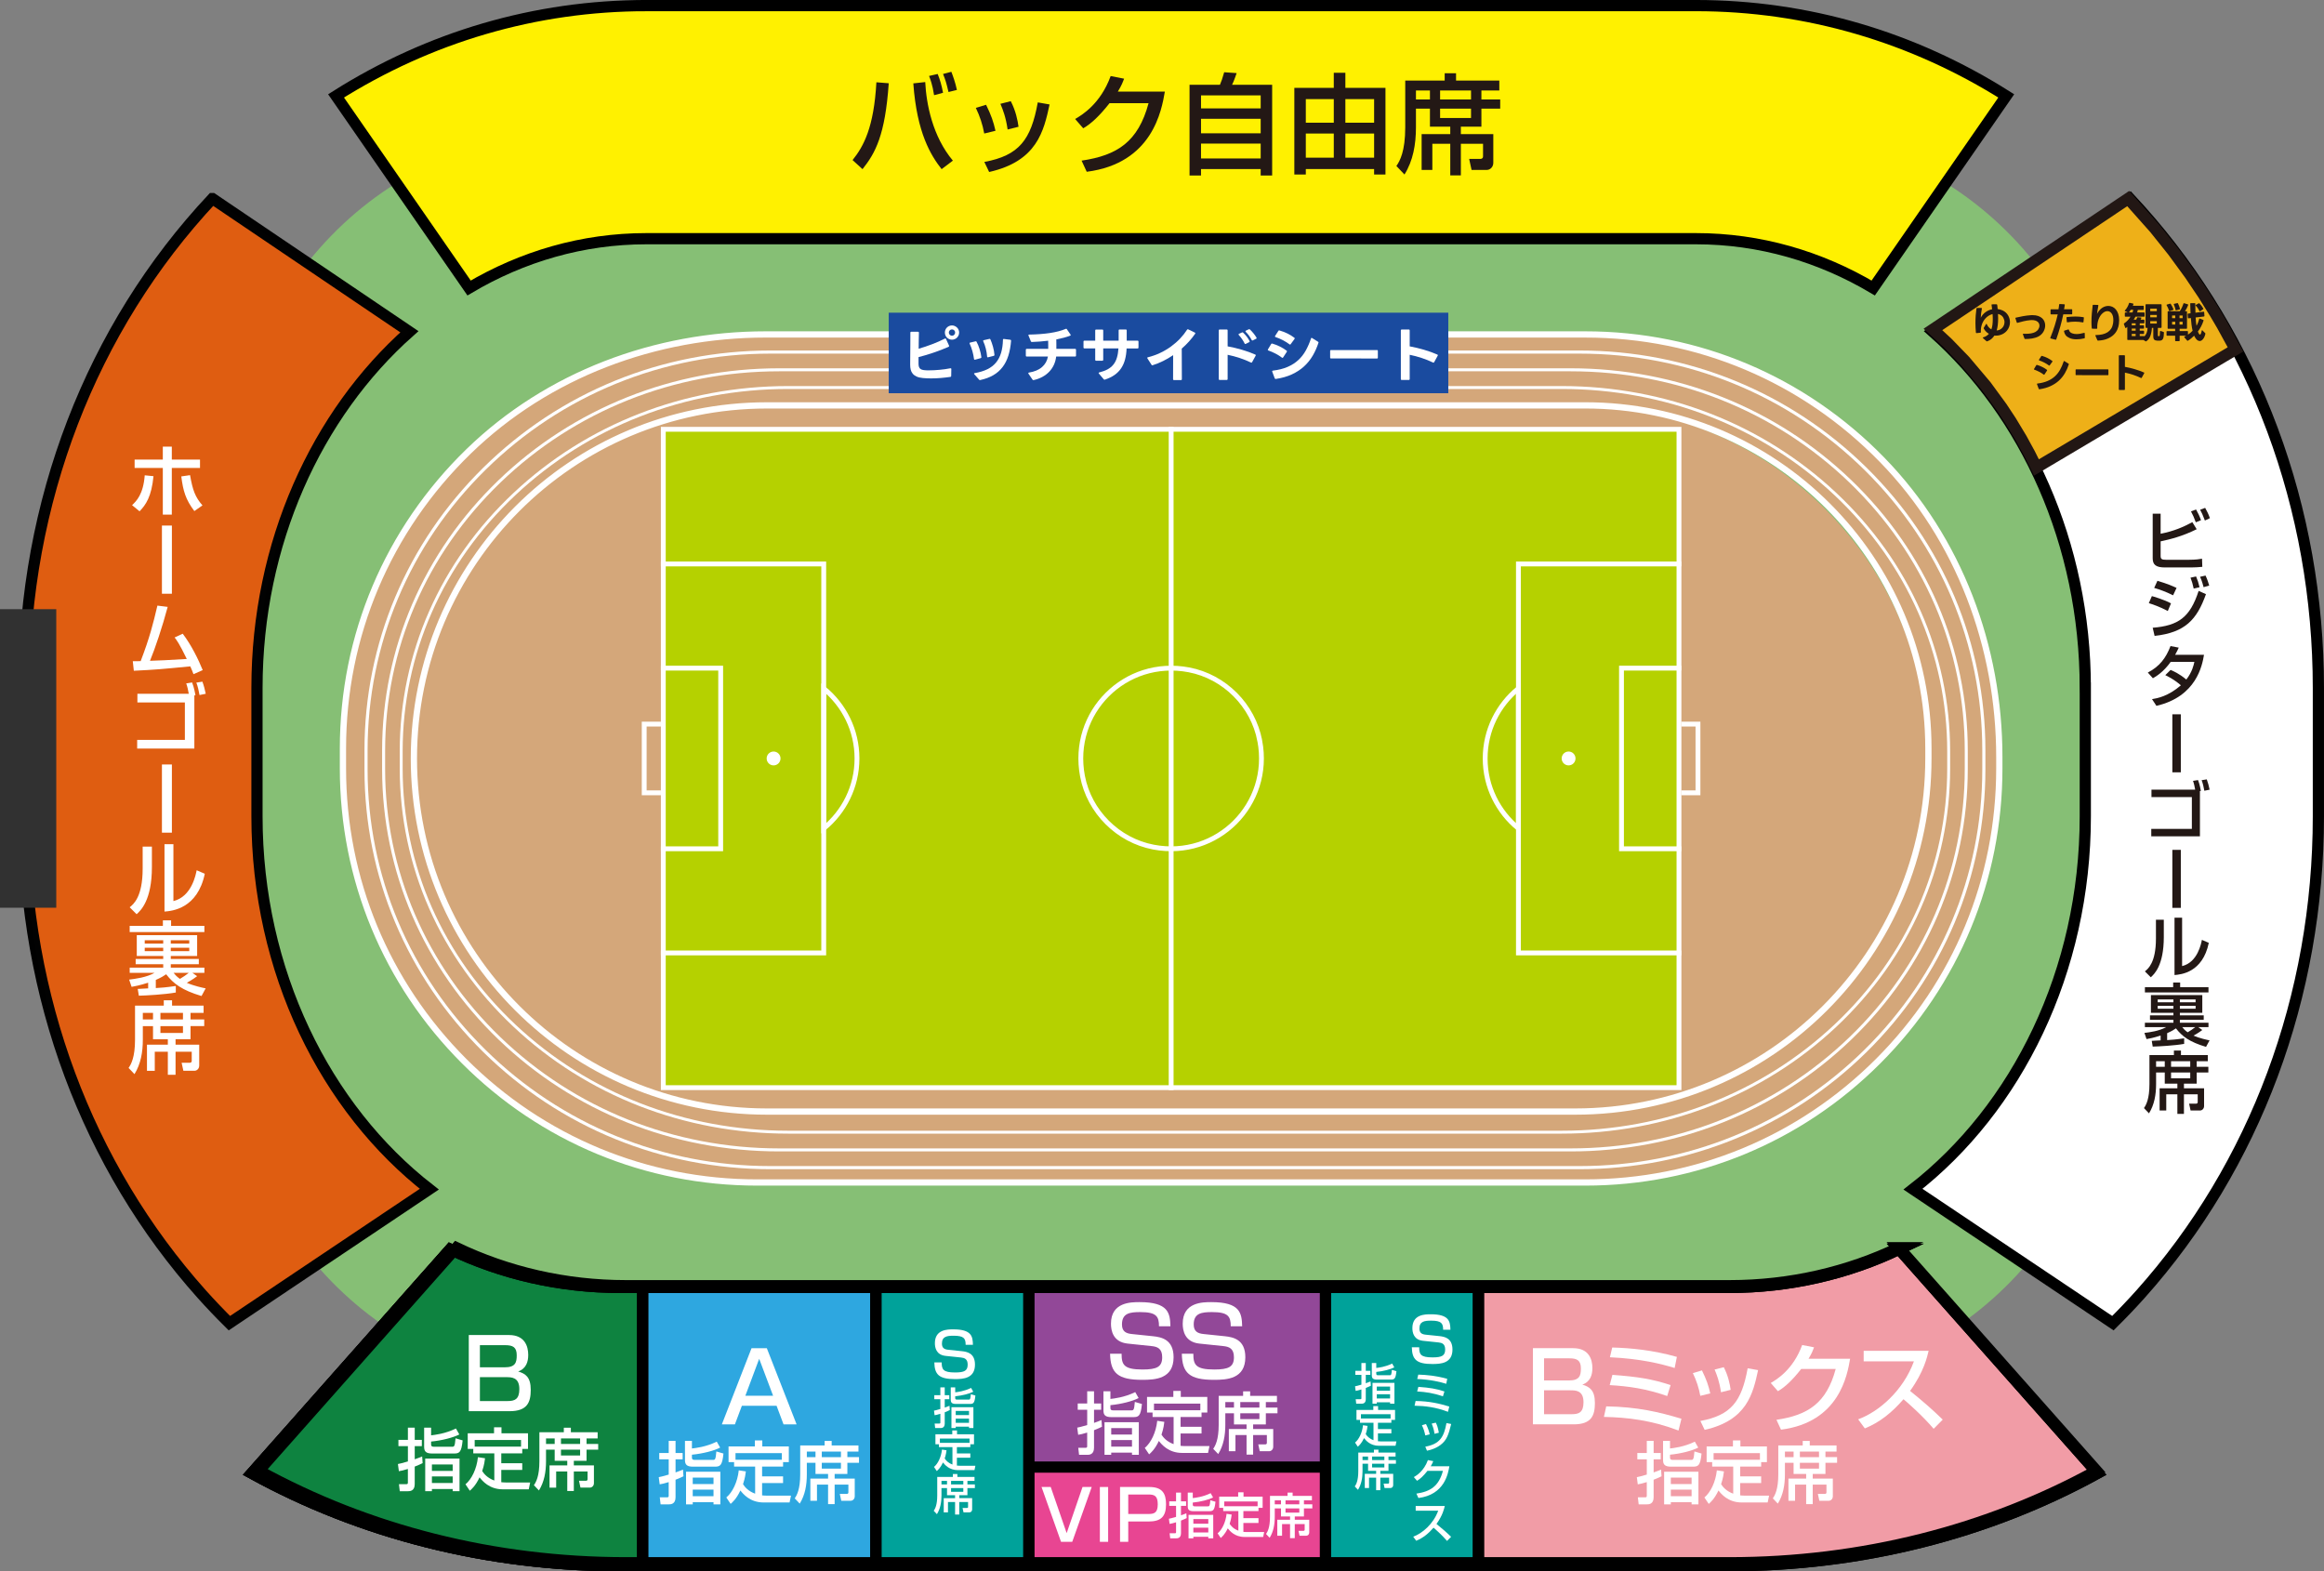 <?xml version="1.0" encoding="UTF-8"?>
<svg id="_レイヤー_2" data-name="レイヤー 2" xmlns="http://www.w3.org/2000/svg" viewBox="0 0 3005.53 2032.16">
  <rect x="0" y="0" width="3005.53" height="2032.16" fill="#808080" stroke="none"/>
  <defs>
    <style>
      .cls-1, .cls-2, .cls-3, .cls-4, .cls-5, .cls-6, .cls-7, .cls-8 {
        fill: none;
      }

      .cls-9 {
        fill: #b5d100;
      }

      .cls-10 {
        fill: #00a29a;
      }

      .cls-10, .cls-11, .cls-12, .cls-2, .cls-3, .cls-4, .cls-13, .cls-14, .cls-5, .cls-15, .cls-16, .cls-17, .cls-18, .cls-19, .cls-7, .cls-8, .cls-20 {
        stroke-miterlimit: 10;
      }

      .cls-10, .cls-11, .cls-13, .cls-14, .cls-15, .cls-16, .cls-18, .cls-19, .cls-7, .cls-8, .cls-20 {
        stroke: #000;
      }

      .cls-10, .cls-11, .cls-13, .cls-14, .cls-15, .cls-16, .cls-18, .cls-19, .cls-8, .cls-20 {
        stroke-width: 14.49px;
      }

      .cls-11 {
        fill: #0e8340;
      }

      .cls-12 {
        fill: #eeb018;
        stroke: #221714;
        stroke-width: 15px;
      }

      .cls-2 {
        stroke-width: 3.9px;
      }

      .cls-2, .cls-3, .cls-4, .cls-5, .cls-17, .cls-6 {
        stroke: #fff;
      }

      .cls-3 {
        stroke-width: 3.76px;
      }

      .cls-21 {
        fill: #86bf75;
      }

      .cls-4 {
        stroke-width: 6.26px;
      }

      .cls-13, .cls-22 {
        fill: #fff;
      }

      .cls-14 {
        fill: #e84592;
      }

      .cls-5 {
        stroke-width: 4.03px;
      }

      .cls-15 {
        fill: #f19ca6;
      }

      .cls-16 {
        fill: #924898;
      }

      .cls-23 {
        fill: #231815;
      }

      .cls-17 {
        stroke-width: 8.09px;
      }

      .cls-17, .cls-24 {
        fill: #d4a77a;
      }

      .cls-25 {
        opacity: .99;
      }

      .cls-18 {
        fill: #fff100;
      }

      .cls-19 {
        fill: #df5c0f;
      }

      .cls-6 {
        stroke-linejoin: round;
        stroke-width: 20px;
      }

      .cls-7 {
        stroke-width: 14.43px;
      }

      .cls-26 {
        fill: #1a4b9f;
      }

      .cls-27 {
        fill: #313131;
      }

      .cls-20 {
        fill: #2ea7e0;
      }
    </style>
  </defs>
  <g id="_レイヤー_5" data-name="レイヤー 5">
    <g>
      <g>
        <g>
          <g>
            <g>
              <g>
                <path class="cls-21" d="M2731.24,1333.12c0,253.04-199.59,458.17-445.79,458.17H743.72c-246.17,0-445.78-205.13-445.78-458.17v-704.45c0-253.03,199.61-458.15,445.78-458.15h1541.73c246.2,0,445.79,205.13,445.79,458.15v704.45Z"/>
                <path class="cls-24" d="M2037.26,1437.56H991.93c-252.21,0-456.66-204.46-456.66-456.66h0c0-252.19,204.44-456.62,456.62-456.62h1045.41c252.19,0,456.62,204.44,456.62,456.62h0c0,252.21-204.46,456.66-456.66,456.66Z"/>
                <path class="cls-17" d="M2050.17,524.27c245.07,0,443.75,198.64,443.75,443.73v12.9c0,252.21-204.46,456.66-456.66,456.66H991.93c-252.21,0-456.66-204.46-456.66-456.66h0c0-252.19,204.44-456.62,456.62-456.62h1058.28M2050.17,432.52H990.24c-142.56,0-281.87,51.87-384.14,151.19-104.76,101.74-162.58,238.55-162.58,384.28v25.79c0,143.05,55.71,277.52,156.83,378.67,101.15,101.14,235.62,156.83,378.66,156.83h1071.16c143.03,0,277.49-55.69,378.66-156.83,101.13-101.15,156.8-235.63,156.8-378.67v-14.71c0-142.67-51.99-282.07-151.49-384.31-101.76-104.56-238.42-162.24-383.97-162.24h0Z"/>
                <g>
                  <g>
                    <rect class="cls-9" x="857.83" y="555.19" width="1313.52" height="851.43"/>
                    <path class="cls-22" d="M2168.22,558.33v845.16H860.96v-845.16h1307.26M2174.48,552.06H854.69v857.69h1319.79v-857.69h0Z"/>
                  </g>
                  <line class="cls-4" x1="1514.59" y1="552.06" x2="1514.59" y2="1409.75"/>
                  <path class="cls-4" d="M1629.24,958.11c15.54,82.26-55.28,153.04-137.54,137.43-45.96-8.72-83.02-45.78-91.76-91.74-15.66-82.36,55.33-153.23,137.66-137.5,45.94,8.78,82.95,45.86,91.63,91.81Z"/>
                  <g>
                    <g>
                      <polyline class="cls-4" points="854.69 1232.41 1065.29 1232.41 1065.29 729.35 854.69 729.35"/>
                      <polyline class="cls-4" points="854.69 864.09 932.02 864.09 932.02 1097.71 854.69 1097.71"/>
                      <polyline class="cls-4" points="854.69 936.46 833.12 936.46 833.12 1025.33 854.69 1025.33"/>
                      <path class="cls-22" d="M1009.42,980.89c0,4.96-4.02,8.97-8.97,8.97s-8.97-4.01-8.97-8.97,4.03-8.96,8.97-8.96,8.97,4,8.97,8.96Z"/>
                    </g>
                    <path class="cls-4" d="M1065.29,890.36v181.06c26.24-21.42,43.01-54.02,43.01-90.53s-16.77-69.08-43.01-90.53Z"/>
                  </g>
                  <g>
                    <g>
                      <polyline class="cls-4" points="2174.33 729.35 1963.72 729.35 1963.72 1232.41 2174.33 1232.41"/>
                      <polyline class="cls-4" points="2174.33 1097.71 2097.01 1097.71 2097.01 864.09 2174.33 864.09"/>
                      <polyline class="cls-4" points="2174.33 1025.33 2195.9 1025.33 2195.9 936.46 2174.33 936.46"/>
                      <path class="cls-22" d="M2019.62,980.89c0-4.96,4.01-8.96,8.97-8.96s8.95,4,8.95,8.96-4,8.97-8.95,8.97-8.97-4.02-8.97-8.97Z"/>
                    </g>
                    <path class="cls-4" d="M1963.72,1071.42v-181.06c-26.23,21.45-43.01,54.04-43.01,90.53s16.78,69.11,43.01,90.53Z"/>
                  </g>
                </g>
                <g>
                  <path class="cls-18" d="M835.81,7.25c-143.35,0-280.66,40.6-401.21,116.77l172.04,248.44c68.78-40.74,146.71-63.76,229.18-63.76h1357.57c82.47,0,160.42,23.01,229.17,63.77l172.05-248.46c-120.58-76.17-257.87-116.77-401.22-116.77H835.81Z"/>
                  <path class="cls-22" d="M332.34,1055.7v-165.91c0-187.47,77.31-354.44,197.11-460.75l-254.77-172.24s-.01,0-.02,0C117.64,424.34,30.91,650.06,30.91,889.79v165.91c0,232.58,81.66,452.02,229.94,617.92,11.63,12.99,23.61,25.49,35.81,37.6l258.56-173.28c-134.34-104.44-222.88-281.62-222.88-482.24Z"/>
                </g>
                <path class="cls-15" d="M2456.08,1615.63c-65.93,31.51-140.81,49.38-220.17,49.38H802.38c-79.36,0-154.26-17.87-220.18-49.38l-256.69,289.7c141.68,77.88,305.47,119.58,476.87,119.58h1433.54c171.4,0,335.19-41.7,476.86-119.58l-256.7-289.7Z"/>
                <path class="cls-11" d="M1220.36,1665.01h-417.98c-79.36,0-154.26-17.87-220.18-49.38l-256.69,289.7c141.68,77.88,305.47,119.58,476.87,119.58h417.98"/>
                <rect class="cls-16" x="1330.43" y="1665.01" width="383.8" height="359.9"/>
                <rect class="cls-14" x="1330.43" y="1897.35" width="383.8" height="127.56"/>
                <rect class="cls-10" x="1714.24" y="1665.01" width="197.78" height="359.9"/>
                <rect class="cls-10" x="1132.66" y="1665.01" width="197.78" height="359.9"/>
                <rect class="cls-20" x="831.1" y="1665.01" width="301.56" height="359.9"/>
                <g class="cls-25">
                  <path class="cls-19" d="M332.34,1055.7v-165.91c0-187.47,77.31-354.44,197.11-460.75l-254.77-172.24s-.01,0-.02,0C117.64,424.34,30.91,650.06,30.91,889.79v165.91c0,232.58,81.66,452.02,229.94,617.92,11.63,12.99,23.61,25.49,35.81,37.6l258.56-173.28c-134.34-104.44-222.88-281.62-222.88-482.24Z"/>
                </g>
                <rect class="cls-27" y="787.84" width="72.76" height="386.11"/>
                <path class="cls-13" d="M2696.83,889.79v165.91c0,200.62-88.53,377.79-222.86,482.24l258.56,173.28c12.2-12.11,24.15-24.61,35.78-37.6,148.29-165.9,229.96-385.34,229.96-617.92v-165.91c0-232.6-81.67-452.03-229.96-617.91-4.54-5.11-9.17-10.11-13.79-15.08l-254.78,172.24c119.76,106.31,197.08,273.28,197.08,460.75Z"/>
              </g>
              <path class="cls-8" d="M2456.08,1615.63c-65.93,31.51-140.81,49.38-220.17,49.38H802.38c-79.36,0-154.26-17.87-220.18-49.38l-256.69,289.7c141.68,77.88,305.47,119.58,476.87,119.58h1433.54c171.4,0,335.19-41.7,476.86-119.58l-256.7-289.7Z"/>
            </g>
            <path class="cls-7" d="M2455.85,1613.57c-65.63,31.37-140.18,49.16-219.19,49.16H809.51c-79.01,0-153.57-17.79-219.2-49.16l-255.55,288.41c141.05,77.54,304.11,119.05,474.75,119.05h1427.15c170.64,0,333.7-41.51,474.74-119.05l-255.56-288.41Z"/>
          </g>
          <path class="cls-5" d="M2042.61,455.31H996.39c-139.71,0-271.04,53.57-369.85,150.85-98.77,97.25-153.17,226.55-153.17,364.12v24.8c0,137.58,54.4,266.91,153.17,364.17,98.81,97.26,230.14,150.83,369.85,150.83h1046.22c139.71,0,271.02-53.57,369.85-150.83,98.78-97.26,153.16-226.6,153.16-364.17v-24.8c0-137.57-54.38-266.87-153.16-364.12-98.83-97.28-230.14-150.85-369.85-150.85h0Z"/>
          <path class="cls-2" d="M2031.24,478.25h-1023.47c-136.68,0-265.15,51.24-361.81,144.3-96.62,93-149.85,216.7-149.85,348.27v23.73c0,131.61,53.23,255.3,149.85,348.35,96.65,93.01,225.13,144.25,361.81,144.25h1023.47c136.66,0,265.13-51.23,361.81-144.25,96.62-93.05,149.83-216.74,149.83-348.35v-23.73c0-131.57-53.21-255.27-149.83-348.27-96.68-93.06-225.15-144.3-361.81-144.3h0Z"/>
          <path class="cls-3" d="M2019.86,501.17h-1000.72c-133.65,0-259.27,48.91-353.77,137.74-94.48,88.79-146.52,206.85-146.52,332.44v22.66c0,125.62,52.04,243.7,146.52,332.51,94.5,88.8,220.12,137.7,353.77,137.7h1000.72c133.63,0,259.24-48.91,353.77-137.7,94.48-88.81,146.5-206.89,146.5-332.51v-22.66c0-125.59-52.02-243.65-146.5-332.44-94.53-88.83-220.14-137.74-353.77-137.74h0Z"/>
        </g>
        <g>
          <path class="cls-1" d="M1352.34,352.51c-.18.65-.24.71-.29,1.18l-.12,1-.29,1.71-.18,1.42c-2.48,16.93-7.08,28.56-14.99,37.65-2.77-2.66-3.89-3.54-6.73-5.07,3.54-3.54,5.96-7.14,8.44-12.57,2.54-5.49,4.6-12.8,5.55-20.24.35-2.42.53-4.43.53-5.72v-.83l8.08,1.48ZM1369.1,351.03c.06,2.71,1.12,8.5,2.48,13.57,2.89,10.92,7.02,18.88,13.16,25.49-3.01,1.89-4.25,2.89-6.49,5.43-7.85-9.38-13.34-22.95-15.64-38.83-.35-2.42-.53-3.36-.83-4.25l7.32-1.42ZM1374.12,347.49c2.18,3.07,3.48,5.55,4.9,9.5l-4.48,1.42c-1.36-3.78-2.6-6.31-4.84-9.62l4.43-1.3ZM1382.26,356.05c-1.36-3.66-2.83-6.61-4.72-9.32l4.37-1.24c2.24,3.13,3.54,5.61,4.84,9.15l-4.48,1.42Z"/>
          <path class="cls-1" d="M1397.59,361.3c2.48,4.54,3.66,7.38,5.78,13.98l-6.67,2.12c-1.53-5.96-2.71-9.09-5.37-14.28l6.25-1.83ZM1431.46,361.71c-.35.88-.47,1.18-.83,3.01-1.71,8.02-4.37,14.52-8.14,19.65-4.37,5.96-9.26,9.79-18,14.22-1.53-2.6-2.24-3.48-4.72-5.84,4.13-1.59,6.55-2.89,10.03-5.43,6.9-5.02,10.86-11.03,13.39-20.48.77-2.89,1.06-4.96,1.06-6.79l7.2,1.65ZM1410.16,358.88c3.13,5.84,4.25,8.44,5.72,13.57l-6.55,2.07c-1.12-4.48-2.89-9.03-5.37-13.87l6.2-1.77Z"/>
          <path class="cls-1" d="M1485.33,357.47c-.59.89-.83,1.42-1.48,3.54-2.71,8.97-6.9,16.93-12.1,22.78-5.43,6.2-11.92,10.8-21.01,14.99-1.65-2.95-2.42-3.95-5.02-6.2,5.9-2.42,9.21-4.19,12.92-6.96,8.44-6.25,13.98-14.34,17.23-24.9l-17.76.3c-3.6,5.72-8.2,10.8-13.81,15.11-1.77-2.42-2.66-3.19-5.72-5.07,6.73-4.6,10.98-9.32,15.28-17.11,1.83-3.36,2.77-5.66,3.01-7.79l8.08,1.59q-.35.53-1,1.83-.18.29-.77,1.65-.18.35-.77,1.53-.35.83-.94,1.89c.77-.06,1.71-.12,2.83-.12l12.92-.18c2.3,0,2.95-.12,4.31-.59l3.78,3.72Z"/>
          <path class="cls-1" d="M1536.43,397.18c-4.9-6.02-11.68-12.63-18.11-17.52-6.67,7.44-13.45,12.63-22.48,17.05-1.65-3.07-2.36-4.01-4.78-6.55,4.54-1.77,7.38-3.36,11.8-6.49,8.91-6.25,15.99-14.81,19.83-24.02l.65-1.53q-.94.06-19.53.35c-2.83.06-4.43.18-6.43.47l-.24-7.55c1.65.29,2.77.35,5.19.35h1.42l20.77-.29c3.3-.06,3.78-.12,5.25-.65l3.89,4.01c-.77.89-1.24,1.71-1.89,3.19-2.71,6.31-5.61,11.45-9.21,16.29,3.72,2.48,6.9,4.96,10.92,8.56q1.48,1.3,8.62,8.2l-5.67,6.14Z"/>
          <path class="cls-1" d="M1593.6,356.82c-.77,1-.88,1.24-1.83,3.95-1.89,5.37-5.13,12.27-7.55,16.23-6.02,9.79-14.34,16.76-26.91,22.54-1.89-3.19-2.66-4.19-4.9-6.08,5.02-2.07,7.97-3.54,11.51-5.9,4.19-2.71,6.67-4.84,9.68-8.2-4.13-3.54-7.67-6.02-12.1-8.44l4.48-5.25c4.96,2.77,7.43,4.43,11.86,7.91,2.77-4.25,4.78-8.38,6.61-13.93l-18.35.18c-3.66,6.08-7.85,10.86-13.81,15.87-1.95-2.18-2.83-2.95-5.9-4.72,6.49-4.84,11.21-10.21,14.81-16.82,1.71-3.13,2.89-6.02,3.42-8.2l7.67,1.71q-.65,1.06-1.77,3.3c-.71,1.59-1.12,2.3-1.42,2.83q.94-.12,15.34-.24c2.42-.06,3.66-.18,5.19-.71l3.95,3.95Z"/>
          <path class="cls-1" d="M1601.38,388.15c5.08-.29,12.1-2.01,17.47-4.37,7.38-3.19,12.86-7.73,17.53-14.46,2.6-3.78,4.25-7.02,6.02-11.8,2.3,2.77,3.25,3.66,6.25,5.78-5.02,10.8-10.62,17.76-18.7,23.13-6.02,4.01-13.34,6.9-22.48,8.85-2.36.47-2.54.53-3.89,1l-2.18-8.14ZM1606.4,351.51c7.02,4.37,10.68,7.08,15.22,11.39l-5.07,6.43c-4.72-5.02-9.56-8.91-15.05-11.98l4.9-5.84Z"/>
          <path class="cls-1" d="M1660.5,397.88c.24-1.65.35-3.25.35-6.61v-37.82c-.06-3.42-.12-4.6-.35-6.02h8.08c-.18,1.59-.24,2.71-.24,6.2v10.98c6.84,2.24,17.47,7.2,26.79,12.45l-4.13,6.96c-4.13-2.95-12.51-7.49-20.89-11.27-1.36-.65-1.53-.71-2.01-1,.18,1.65.24,2.66.24,4.01v15.58c0,3.19.06,4.84.24,6.55h-8.08ZM1684.81,350.5c2.6,2.77,4.19,5.02,6.2,8.67l-4.13,2.18c-1.95-3.6-3.6-5.96-6.2-8.79l4.13-2.07ZM1693.96,357.64c-1.77-3.25-3.72-6.02-6.02-8.56l3.95-2.06c2.66,2.71,4.31,4.96,6.14,8.32l-4.07,2.3Z"/>
        </g>
        <g>
          <path class="cls-1" d="M1373.09,1576.74c-.65,1.12-.89,1.59-2.07,4.25-3.72,8.79-6.02,13.28-8.32,16.7,4.96,4.19,8.02,7.08,13.16,12.51l-5.66,6.08c-3.07-4.01-6.61-7.67-11.98-12.45-2.54,3.36-5.61,6.67-9.21,9.85-4.25,3.72-8.02,6.37-14.04,9.74-1.59-2.83-2.54-3.89-5.19-6.14,6.55-3.25,10.62-5.96,15.28-10.21,2.83-2.54,5.19-5.07,7.49-8.02-4.72-3.89-10.39-7.73-15.64-10.62l5.19-5.19c4.31,2.54,6.84,4.19,9.74,6.25q4.43,3.19,4.9,3.48c3.78-6.2,7.55-14.75,8.32-19l8.02,2.77Z"/>
          <path class="cls-1" d="M1430.56,1578.04c-1,.89-1.3,1.12-2.18,2.07-4.43,4.6-8.85,8.44-13.93,12.16v25.2c0,3.25.06,4.96.3,6.55h-8.26c.3-1.71.35-2.89.35-6.37v-20.77c-6.9,4.13-10.21,5.67-21.06,9.56-1.24-3.07-1.89-4.07-3.95-6.73,11.68-3.19,21.6-8.08,30.98-15.34,5.25-4.07,9.26-8.14,10.98-11.03l6.79,4.72Z"/>
          <path class="cls-1" d="M1438.4,1614.15c5.07-.29,12.1-2.01,17.47-4.37,7.38-3.19,12.86-7.73,17.52-14.46,2.6-3.78,4.25-7.02,6.02-11.8,2.3,2.77,3.25,3.66,6.25,5.78-5.02,10.8-10.62,17.76-18.7,23.13-6.02,4.01-13.34,6.9-22.48,8.85-2.36.47-2.54.53-3.89,1l-2.18-8.14ZM1443.41,1577.51c7.02,4.37,10.68,7.08,15.22,11.39l-5.07,6.43c-4.72-5.02-9.56-8.91-15.05-11.98l4.9-5.84Z"/>
          <path class="cls-1" d="M1533.69,1623.18c-4.9-6.02-11.68-12.63-18.11-17.52-6.67,7.43-13.45,12.63-22.48,17.05-1.65-3.07-2.36-4.01-4.78-6.55,4.54-1.77,7.38-3.36,11.8-6.49,8.91-6.25,15.99-14.81,19.83-24.02l.65-1.53q-.94.06-19.53.35c-2.83.06-4.43.18-6.43.47l-.24-7.55c1.65.29,2.77.35,5.19.35h1.42l20.77-.29c3.3-.06,3.78-.12,5.25-.65l3.89,4.01c-.77.89-1.24,1.71-1.89,3.19-2.71,6.31-5.61,11.45-9.21,16.29,3.72,2.48,6.9,4.96,10.92,8.56q1.48,1.3,8.62,8.2l-5.67,6.14Z"/>
          <path class="cls-1" d="M1590.86,1582.82c-.77,1-.88,1.24-1.83,3.95-1.89,5.37-5.13,12.27-7.55,16.23-6.02,9.79-14.34,16.76-26.91,22.54-1.89-3.19-2.66-4.19-4.9-6.08,5.02-2.07,7.97-3.54,11.51-5.9,4.19-2.71,6.67-4.84,9.68-8.2-4.13-3.54-7.67-6.02-12.1-8.44l4.48-5.25c4.96,2.77,7.43,4.43,11.86,7.91,2.77-4.25,4.78-8.38,6.61-13.92l-18.35.18c-3.66,6.08-7.85,10.86-13.81,15.87-1.95-2.18-2.83-2.95-5.9-4.72,6.49-4.84,11.21-10.21,14.81-16.82,1.71-3.13,2.89-6.02,3.42-8.2l7.67,1.71q-.65,1.06-1.77,3.3c-.71,1.59-1.12,2.3-1.42,2.83q.94-.12,15.34-.24c2.42-.06,3.66-.18,5.19-.71l3.95,3.95Z"/>
          <path class="cls-1" d="M1598.65,1614.15c5.07-.29,12.1-2.01,17.47-4.37,7.38-3.19,12.86-7.73,17.52-14.46,2.6-3.78,4.25-7.02,6.02-11.8,2.3,2.77,3.25,3.66,6.25,5.78-5.02,10.8-10.62,17.76-18.71,23.13-6.02,4.01-13.33,6.9-22.48,8.85-2.36.47-2.54.53-3.89,1l-2.18-8.14ZM1603.66,1577.51c7.02,4.37,10.68,7.08,15.22,11.39l-5.08,6.43c-4.72-5.02-9.56-8.91-15.05-11.98l4.9-5.84Z"/>
          <path class="cls-1" d="M1657.76,1623.88c.24-1.65.35-3.25.35-6.61v-37.82c-.06-3.42-.12-4.6-.35-6.02h8.08c-.18,1.59-.24,2.71-.24,6.2v10.97c6.84,2.24,17.47,7.2,26.79,12.45l-4.13,6.96c-4.13-2.95-12.51-7.49-20.89-11.27-1.36-.65-1.53-.71-2.01-1,.18,1.65.24,2.66.24,4.01v15.58c0,3.19.06,4.84.24,6.55h-8.08ZM1682.08,1576.5c2.6,2.77,4.19,5.02,6.2,8.67l-4.13,2.18c-1.95-3.6-3.6-5.96-6.2-8.79l4.13-2.07ZM1691.22,1583.64c-1.77-3.25-3.72-6.02-6.02-8.56l3.95-2.06c2.66,2.71,4.31,4.96,6.14,8.32l-4.07,2.3Z"/>
        </g>
        <g>
          <path class="cls-1" d="M2642.71,784.02l.06-2.66v-1.89c0-3.89-.06-5.19-.3-6.55h7.61c-.18,1.36-.24,1.65-.24,3.95q0,3.6-.06,7.14h3.78c4.19,0,5.37-.06,7.67-.41v7.2c-2.07-.24-3.66-.29-7.55-.29h-3.95c-.12,7.08-.12,7.49-.41,9.74-.83,7.55-3.36,12.57-8.5,16.93-3.19,2.71-6.08,4.25-11.51,6.2-1.12-2.54-1.89-3.66-4.42-6.25,5.61-1.71,8.44-3.13,11.27-5.61,4.01-3.48,5.72-7.38,6.25-14.16.12-1.36.12-2.77.24-6.84h-15.28v8.85c0,2.48.06,3.42.24,4.96h-7.67c.18-1.3.24-2.89.24-5.07v-8.73h-3.6c-3.89,0-5.49.06-7.55.29v-7.2c2.3.35,3.48.41,7.67.41h3.48v-5.9c0-2.48-.06-3.72-.29-5.25h7.73c-.24,1.95-.24,2.06-.24,5.07v6.08h15.34Z"/>
          <path class="cls-1" d="M2657.46,828.09c-1,.89-1.3,1.12-2.18,2.07-4.43,4.6-8.85,8.44-13.93,12.16v25.2c0,3.25.06,4.96.3,6.55h-8.26c.3-1.71.35-2.89.35-6.37v-20.77c-6.9,4.13-10.21,5.66-21.07,9.56-1.24-3.07-1.89-4.07-3.95-6.73,11.68-3.19,21.6-8.08,30.98-15.34,5.25-4.07,9.26-8.14,10.97-11.03l6.79,4.72Z"/>
          <path class="cls-1" d="M2620.23,931.58c.24-1.65.35-3.25.35-6.61v-37.82c-.06-3.42-.12-4.6-.35-6.02h8.08c-.18,1.59-.24,2.71-.24,6.2v10.98c6.84,2.24,17.47,7.2,26.79,12.45l-4.13,6.96c-4.13-2.95-12.51-7.49-20.89-11.27-1.36-.65-1.53-.71-2.01-1,.18,1.65.24,2.66.24,4.01v15.58c0,3.19.06,4.84.24,6.55h-8.08ZM2644.54,884.2c2.6,2.77,4.19,5.02,6.2,8.67l-4.13,2.18c-1.95-3.6-3.6-5.96-6.2-8.79l4.13-2.07ZM2653.69,891.34c-1.77-3.25-3.72-6.02-6.02-8.56l3.95-2.06c2.66,2.71,4.31,4.96,6.14,8.32l-4.07,2.3Z"/>
          <path class="cls-1" d="M2654.99,986.57c-4.9-6.02-11.68-12.63-18.12-17.53-6.67,7.44-13.45,12.63-22.48,17.05-1.65-3.07-2.36-4.01-4.78-6.55,4.54-1.77,7.38-3.36,11.8-6.49,8.91-6.25,15.99-14.81,19.83-24.02l.65-1.53q-.94.06-19.53.35c-2.83.06-4.43.18-6.43.47l-.24-7.55c1.65.29,2.77.35,5.19.35h1.42l20.77-.29c3.3-.06,3.78-.12,5.25-.65l3.89,4.01c-.77.89-1.24,1.71-1.89,3.19-2.71,6.31-5.61,11.45-9.21,16.29,3.72,2.48,6.9,4.96,10.92,8.56q1.47,1.3,8.61,8.2l-5.66,6.14Z"/>
          <path class="cls-1" d="M2657.4,1000.49c-.77,1-.88,1.24-1.83,3.95-1.89,5.37-5.13,12.27-7.55,16.23-6.02,9.79-14.34,16.76-26.91,22.54-1.89-3.19-2.66-4.19-4.9-6.08,5.02-2.07,7.97-3.54,11.51-5.9,4.19-2.71,6.67-4.84,9.68-8.2-4.13-3.54-7.67-6.02-12.1-8.44l4.48-5.25c4.96,2.77,7.43,4.43,11.86,7.91,2.77-4.25,4.78-8.38,6.61-13.92l-18.35.18c-3.66,6.08-7.85,10.86-13.81,15.87-1.95-2.18-2.83-2.95-5.9-4.72,6.49-4.84,11.21-10.21,14.81-16.82,1.71-3.13,2.89-6.02,3.42-8.2l7.67,1.71q-.65,1.06-1.77,3.3c-.71,1.59-1.12,2.3-1.42,2.83q.94-.12,15.34-.24c2.42-.06,3.66-.18,5.19-.71l3.95,3.95Z"/>
          <path class="cls-1" d="M2612.68,1085.34c5.08-.29,12.1-2.01,17.47-4.37,7.38-3.19,12.86-7.73,17.53-14.46,2.6-3.78,4.25-7.02,6.02-11.8,2.3,2.77,3.25,3.66,6.25,5.78-5.02,10.8-10.62,17.76-18.7,23.13-6.02,4.01-13.34,6.9-22.48,8.85-2.36.47-2.54.53-3.89,1l-2.18-8.14ZM2617.69,1048.7c7.02,4.37,10.68,7.08,15.22,11.39l-5.07,6.43c-4.72-5.02-9.56-8.91-15.05-11.98l4.9-5.84Z"/>
          <path class="cls-1" d="M2620.23,1150.65c.24-1.65.35-3.25.35-6.61v-37.82c-.06-3.42-.12-4.6-.35-6.02h8.08c-.18,1.59-.24,2.71-.24,6.2v10.97c6.84,2.24,17.47,7.2,26.79,12.45l-4.13,6.96c-4.13-2.95-12.51-7.49-20.89-11.27-1.36-.65-1.53-.71-2.01-1,.18,1.65.24,2.66.24,4.01v15.58c0,3.19.06,4.84.24,6.55h-8.08ZM2644.54,1103.27c2.6,2.77,4.19,5.02,6.2,8.67l-4.13,2.18c-1.95-3.6-3.6-5.96-6.2-8.79l4.13-2.07ZM2653.69,1110.41c-1.77-3.25-3.72-6.02-6.02-8.56l3.95-2.06c2.66,2.71,4.31,4.96,6.14,8.32l-4.07,2.3Z"/>
        </g>
        <g>
          <path class="cls-1" d="M403.71,784.02l.06-2.66v-1.89c0-3.89-.06-5.19-.3-6.55h7.61c-.18,1.36-.24,1.65-.24,3.95q0,3.6-.06,7.14h3.78c4.19,0,5.37-.06,7.67-.41v7.2c-2.07-.24-3.66-.29-7.55-.29h-3.95c-.12,7.08-.12,7.49-.41,9.74-.83,7.55-3.36,12.57-8.5,16.93-3.19,2.71-6.08,4.25-11.51,6.2-1.12-2.54-1.89-3.66-4.42-6.25,5.61-1.71,8.44-3.13,11.27-5.61,4.01-3.48,5.72-7.38,6.25-14.16.12-1.36.12-2.77.24-6.84h-15.28v8.85c0,2.48.06,3.42.24,4.96h-7.67c.18-1.3.24-2.89.24-5.07v-8.73h-3.6c-3.89,0-5.49.06-7.55.29v-7.2c2.3.35,3.48.41,7.67.41h3.48v-5.9c0-2.48-.06-3.72-.29-5.25h7.73c-.24,1.95-.24,2.06-.24,5.07v6.08h15.34Z"/>
          <path class="cls-1" d="M418.47,828.09c-1,.89-1.3,1.12-2.18,2.07-4.43,4.6-8.85,8.44-13.93,12.16v25.2c0,3.25.06,4.96.3,6.55h-8.26c.3-1.71.35-2.89.35-6.37v-20.77c-6.9,4.13-10.21,5.66-21.07,9.56-1.24-3.07-1.89-4.07-3.95-6.73,11.68-3.19,21.6-8.08,30.98-15.34,5.25-4.07,9.26-8.14,10.97-11.03l6.79,4.72Z"/>
          <path class="cls-1" d="M381.23,931.58c.24-1.65.35-3.25.35-6.61v-37.82c-.06-3.42-.12-4.6-.35-6.02h8.08c-.18,1.59-.24,2.71-.24,6.2v10.98c6.84,2.24,17.47,7.2,26.79,12.45l-4.13,6.96c-4.13-2.95-12.51-7.49-20.89-11.27-1.36-.65-1.53-.71-2.01-1,.18,1.65.24,2.66.24,4.01v15.58c0,3.19.06,4.84.24,6.55h-8.08ZM405.54,884.2c2.6,2.77,4.19,5.02,6.2,8.67l-4.13,2.18c-1.95-3.6-3.6-5.96-6.2-8.79l4.13-2.07ZM414.69,891.34c-1.77-3.25-3.72-6.02-6.02-8.56l3.95-2.06c2.66,2.71,4.31,4.96,6.14,8.32l-4.07,2.3Z"/>
          <path class="cls-1" d="M415.99,986.57c-4.9-6.02-11.68-12.63-18.12-17.53-6.67,7.44-13.45,12.63-22.48,17.05-1.65-3.07-2.36-4.01-4.78-6.55,4.54-1.77,7.38-3.36,11.8-6.49,8.91-6.25,15.99-14.81,19.83-24.02l.65-1.53q-.94.06-19.53.35c-2.83.06-4.43.18-6.43.47l-.24-7.55c1.65.29,2.77.35,5.19.35h1.42l20.77-.29c3.3-.06,3.78-.12,5.25-.65l3.89,4.01c-.77.89-1.24,1.71-1.89,3.19-2.71,6.31-5.61,11.45-9.21,16.29,3.72,2.48,6.9,4.96,10.92,8.56q1.47,1.3,8.61,8.2l-5.66,6.14Z"/>
          <path class="cls-1" d="M418.41,1000.49c-.77,1-.88,1.24-1.83,3.95-1.89,5.37-5.13,12.27-7.55,16.23-6.02,9.79-14.34,16.76-26.91,22.54-1.89-3.19-2.66-4.19-4.9-6.08,5.02-2.07,7.97-3.54,11.51-5.9,4.19-2.71,6.67-4.84,9.68-8.2-4.13-3.54-7.67-6.02-12.1-8.44l4.48-5.25c4.96,2.77,7.43,4.43,11.86,7.91,2.77-4.25,4.78-8.38,6.61-13.92l-18.35.18c-3.66,6.08-7.85,10.86-13.81,15.87-1.95-2.18-2.83-2.95-5.9-4.72,6.49-4.84,11.21-10.21,14.81-16.82,1.71-3.13,2.89-6.02,3.42-8.2l7.67,1.71q-.65,1.06-1.77,3.3c-.71,1.59-1.12,2.3-1.42,2.83q.94-.12,15.34-.24c2.42-.06,3.66-.18,5.19-.71l3.95,3.95Z"/>
          <path class="cls-1" d="M373.68,1085.34c5.08-.29,12.1-2.01,17.47-4.37,7.38-3.19,12.86-7.73,17.53-14.46,2.6-3.78,4.25-7.02,6.02-11.8,2.3,2.77,3.25,3.66,6.25,5.78-5.02,10.8-10.62,17.76-18.7,23.13-6.02,4.01-13.34,6.9-22.48,8.85-2.36.47-2.54.53-3.89,1l-2.18-8.14ZM378.7,1048.7c7.02,4.37,10.68,7.08,15.22,11.39l-5.07,6.43c-4.72-5.02-9.56-8.91-15.05-11.98l4.9-5.84Z"/>
          <path class="cls-1" d="M381.23,1150.65c.24-1.65.35-3.25.35-6.61v-37.82c-.06-3.42-.12-4.6-.35-6.02h8.08c-.18,1.59-.24,2.71-.24,6.2v10.97c6.84,2.24,17.47,7.2,26.79,12.45l-4.13,6.96c-4.13-2.95-12.51-7.49-20.89-11.27-1.36-.65-1.53-.71-2.01-1,.18,1.65.24,2.66.24,4.01v15.58c0,3.19.06,4.84.24,6.55h-8.08ZM405.54,1103.27c2.6,2.77,4.19,5.02,6.2,8.67l-4.13,2.18c-1.95-3.6-3.6-5.96-6.2-8.79l4.13-2.07ZM414.69,1110.41c-1.77-3.25-3.72-6.02-6.02-8.56l3.95-2.06c2.66,2.71,4.31,4.96,6.14,8.32l-4.07,2.3Z"/>
        </g>
      </g>
      <line class="cls-7" x1="831.1" y1="1665.01" x2="831.1" y2="2021.03"/>
      <line class="cls-7" x1="1132.66" y1="1665.01" x2="1132.66" y2="2021.03"/>
      <line class="cls-7" x1="1912.01" y1="1665.01" x2="1912.01" y2="2021.03"/>
      <g>
        <path class="cls-22" d="M1358.86,1923.09l20.61,59.67,20.52-59.67h11.88l-25.2,70.92h-14.49l-25.2-70.92h11.88Z"/>
        <path class="cls-22" d="M1433.11,1923.09v70.92h-10.71v-70.92h10.71Z"/>
        <path class="cls-22" d="M1486.39,1923.09c16.56,0,21.6,8.19,21.6,22.23,0,16.2-6.57,22.41-22.77,22.41h-26.1v26.28h-10.62v-70.92h37.89ZM1459.12,1932.81v25.2h25.83c7.29,0,12.33-1.08,12.33-12.51s-4.77-12.69-12.33-12.69h-25.83Z"/>
        <path class="cls-22" d="M1511.69,1964.15c2.14-.44,3.4-.69,9.26-2.39v-14.24h-8.82v-5.86h8.82v-11.34h6.36v11.34h6.62v5.86h-6.62v12.22c3.84-1.32,4.98-1.83,6.93-2.65l.44,6.24c-1.89.88-3.91,1.89-7.37,3.21v16.38c0,6.55-4.73,6.55-6.3,6.55h-7.62l-.76-6.55h6.43c1.32,0,1.89-.06,1.89-1.45v-12.73c-4.03,1.26-6.17,1.7-8.38,2.08l-.88-6.68ZM1536.07,1930.32h6.49v7.12c3.28-.38,12.98-1.39,23.12-6.36l3.15,5.54c-5.61,2.9-15.88,5.61-26.27,6.62v2.65c0,2.02,1.26,2.21,2.9,2.21h16.44c2.14,0,2.77,0,3.4-7.88l6.62,1.95c-1.13,11.47-3.15,12.22-8.25,12.22h-20.1c-6.05,0-7.5-2.14-7.5-6.3v-17.77ZM1569.02,1959.11v30.37h-6.36v-2.02h-19.34v2.02h-6.24v-30.37h31.94ZM1543.31,1964.59v5.99h19.34v-5.99h-19.34ZM1543.31,1975.74v6.11h19.34v-6.11h-19.34Z"/>
        <path class="cls-22" d="M1592.89,1958.8c-.25,2.08-.69,6.05-2.65,11.91,1.64,2.58,4.85,6.49,11.28,8.82v-25.26h-19.59v-4.16h-5.17v-14.55h24.51v-5.61h6.93v5.61h24.7v14.55h-5.36v4.16h-19.53v9.13h19.53v6.24h-19.53v11.47c.88.06,2.08.25,4.22.25h22.68l-1.32,6.36h-24.13c-12.79,0-19.15-8-21.67-11.15-3.72,7.94-7.56,11.15-9.07,12.47l-4.03-5.99c5.73-4.72,10.46-14.36,11.59-25.26l6.62,1.01ZM1626.41,1947.96v-6.17h-43.16v6.17h43.16Z"/>
        <path class="cls-22" d="M1687.27,1971.08h-12.79v18.21h-6.11v-18.21h-10.33v15.06h-6.17v-20.67h16.51v-4.28h-11.72v-10.4h-8.06v10.84c0,9.77-1.64,19.22-6.62,27.15l-4.66-4.91c2.02-2.83,5.1-8.51,5.1-22.24v-27.03h22.74v-4.22h6.55v4.22h24.95v5.73h-10.33v5.17h10.84v5.29h-10.84v10.4h-11.84v4.28h18.71v16.51c0,2.52-1.83,4.16-3.84,4.16h-8.69l-1.39-6.36h6.49c.76,0,1.51-.38,1.51-1.39v-7.31ZM1648.59,1940.34v5.17h8.06v-5.17h-8.06ZM1662.51,1940.34v5.17h17.83v-5.17h-17.83ZM1662.51,1950.79v5.42h17.83v-5.42h-17.83Z"/>
      </g>
      <g>
        <path class="cls-22" d="M170.8,653.32c5.56-5.25,14.52-13.9,16.38-38.62l11.33,1.13c-2.58,26.57-9.99,37.18-18.02,45.42l-9.68-7.93ZM222.2,577.62v16.79h36.46v10.81h-36.46v60.36h-11.64v-60.36h-36.46v-10.81h36.46v-16.79h11.64ZM245.78,614.49c3.4,19.36,6.59,28.32,16.07,39.14l-10.51,7.31c-11.23-14.73-14.52-26.06-16.89-44.8l11.33-1.65Z"/>
        <path class="cls-22" d="M222.3,767.86h-12.88v-88.17h12.88v88.17Z"/>
        <path class="cls-22" d="M236.31,819.57c11.12,14.52,20.39,33.58,25.85,47.07l-11.95,5.25c-1.34-3.71-2.16-5.77-4.12-10.09-39.65,3.81-43.98,4.22-73.02,5.67l-1.34-12.36c2.37.1,7.42-.1,10.2-.1,11.74-30.69,16.07-48.2,21.63-71.79l13.29,1.65c-6.69,25.34-16.48,54.38-22.87,69.73,16.07-.51,19.26-.72,47.58-2.37-9.58-19.78-12.98-24.21-15.76-27.81l10.51-4.84Z"/>
        <path class="cls-22" d="M248.46,882.6c2.58,6.59,4.12,15.04,4.33,16.48l-1.44.31v68.7h-73.95v-11.23h61.69v-48.41h-61.39v-11.23h66.43c-.62-3.91-1.96-9.89-3.3-13.39l7.62-1.24ZM258.04,898.88c-.93-5.36-2.27-11.43-4.12-16.07l7.83-1.24c1.85,4.94,3.3,10.5,4.33,15.66l-8.03,1.65Z"/>
        <path class="cls-22" d="M222.3,1076.86h-12.88v-88.17h12.88v88.17Z"/>
        <path class="cls-22" d="M196.45,1121.25c0,43.26-14.62,56.44-19.78,61.08l-8.96-8.96c4.74-3.81,16.79-13.18,16.79-49.85v-28.63h11.95v26.37ZM224.26,1165.34c23.69-5.66,29.04-34.61,30.08-39.86l10.51,4.53c-9.48,45.32-42.33,48.1-52.12,48.92v-87.13h11.54v73.54Z"/>
        <path class="cls-22" d="M191.61,1278.22v-7.31c-11.02,3.5-17.3,4.63-21.42,5.36l-3.19-9.37c7.83-.93,22.66-2.88,32.86-8.75h-32.13v-6.69h43.36v-4.43h-35.64v-6.8h35.64v-3.91h-34.2v-26.88h78.07v26.88h-34.09v3.91h36.25v6.8h-36.25v4.43h43.46v6.69h-15.55l6.18,4.33c-6.08,4.63-12.46,8.03-13.39,8.55,9.48,4.12,20.7,6.49,24.41,7.21l-5.36,9.89c-25.03-7.42-36.25-15.86-45.73-28.12-3.19,2.16-5.77,3.91-13.39,7.31v10.51c6.9-.41,12.46-.72,25.85-2.68v8.45c-14.11,2.57-38.62,3.91-47.79,4.12l-1.44-8.75,13.49-.72ZM167.71,1197.37h42.95v-7.11h10.61v7.11h43.05v8.03h-96.61v-8.03ZM187.18,1220.34h23.9v-4.33h-23.9v4.33ZM187.18,1230.12h23.9v-4.43h-23.9v4.43ZM220.86,1220.34h23.9v-4.33h-23.9v4.33ZM220.86,1230.12h23.9v-4.43h-23.9v4.43ZM224.46,1258.14c1.85,2.27,3.91,4.84,8.24,7.83,3.61-2.06,8.65-5.46,11.43-7.83h-19.67Z"/>
        <path class="cls-22" d="M247.95,1360.21h-20.91v29.77h-9.99v-29.77h-16.89v24.62h-10.09v-33.78h26.99v-7h-19.16v-16.99h-13.18v17.71c0,15.96-2.68,31.41-10.81,44.39l-7.62-8.03c3.3-4.63,8.34-13.9,8.34-36.36v-44.19h37.18v-6.9h10.71v6.9h40.79v9.37h-16.89v8.45h17.71v8.65h-17.71v16.99h-19.36v7h30.59v26.99c0,4.12-2.99,6.8-6.28,6.8h-14.21l-2.27-10.4h10.61c1.24,0,2.47-.62,2.47-2.27v-11.95ZM184.71,1309.95v8.45h13.18v-8.45h-13.18ZM207.47,1309.95v8.45h29.15v-8.45h-29.15ZM207.47,1327.05v8.86h29.15v-8.86h-29.15Z"/>
      </g>
      <g>
        <path class="cls-23" d="M1102.59,207.03c14.41-17.95,27.56-42.25,30.81-100.61l15.97,1.27c-4.66,67.26-17.24,90.16-33.92,111.07l-12.86-11.73ZM1196.56,106.14c1.41,28.12,9.33,70.09,35.75,101.6l-14.56,11.02c-13.71-17.52-31.94-46.35-36.6-110.93l15.4-1.7ZM1208.01,123.09c-2.12-13.85-4.95-20.77-6.5-24.87l11.16-2.54c3.11,7.77,4.95,13.99,6.92,24.31l-11.59,3.11ZM1226.66,119c-2.83-12.01-3.96-15.69-7.07-23.32l10.74-2.83c1.98,5.09,5.09,13.57,7.21,23.46l-10.88,2.69Z"/>
        <path class="cls-23" d="M1272.87,172.69c-2.12-11.73-5.65-22.33-10.88-33.21l13.28-3.96c6.64,13.57,9.47,21.76,12.15,33.63l-14.55,3.53ZM1273.01,209.44c44.94-8.34,60.34-28.54,69.1-77.02l15.26,2.69c-7.49,34.34-16.11,73.34-78.15,87.33l-6.22-13ZM1303.11,167.47c-2.26-15.83-6.08-25.58-9.33-33.21l13.42-3.39c6.36,12.29,8.9,24.59,10.03,33.07l-14.13,3.53Z"/>
        <path class="cls-23" d="M1506.46,118.43c-4.1,23.74-15.69,92.84-101.04,103.72l-6.64-14.41c46.07-6.78,73.2-24.31,86.62-74.33h-50.45c-12.72,16.11-23.46,26.43-34.06,32.5l-10.46-12.01c8.48-4.95,32.78-19.36,45.93-55.54l17.38,3.39c-1.7,4.52-3.11,8.48-8.05,16.67h60.76Z"/>
        <path class="cls-23" d="M1538.39,109.67h39.29c1.98-4.66,3.25-8.2,5.51-16.25l16.11,1.13c-.42,1.13-3.53,10.6-5.93,15.12h51.86v117.29h-14.84v-8.34h-77.16v8.34h-14.84v-117.29ZM1630.39,123.38h-77.16v16.82h77.16v-16.82ZM1630.39,153.62h-77.16v18.79h77.16v-18.79ZM1553.23,185.7v19.22h77.16v-19.22h-77.16Z"/>
        <path class="cls-23" d="M1739.91,94.13v19.5h51.86v112.06h-14.7v-7.07h-88.32v7.07h-14.84v-112.06h51.01v-19.5h14.98ZM1688.75,128.18v30.52h36.18v-30.52h-36.18ZM1688.75,172.69v31.23h36.18v-31.23h-36.18ZM1739.91,128.18v30.52h37.17v-30.52h-37.17ZM1739.91,172.69v31.23h37.17v-31.23h-37.17Z"/>
        <path class="cls-23" d="M1917.96,185.98h-28.69v40.84h-13.71v-40.84h-23.18v33.77h-13.85v-46.35h37.02v-9.61h-26.28v-23.32h-18.09v24.31c0,21.9-3.67,43.1-14.84,60.91l-10.46-11.02c4.52-6.36,11.45-19.08,11.45-49.88v-60.62h51.01v-9.47h14.7v9.47h55.96v12.86h-23.17v11.59h24.31v11.87h-24.31v23.32h-26.57v9.61h41.97v37.02c0,5.65-4.1,9.33-8.62,9.33h-19.5l-3.11-14.27h14.56c1.7,0,3.39-.85,3.39-3.11v-16.39ZM1831.19,117.02v11.59h18.09v-11.59h-18.09ZM1862.42,117.02v11.59h39.99v-11.59h-39.99ZM1862.42,140.48v12.15h39.99v-12.15h-39.99Z"/>
      </g>
      <g>
        <g>
          <path class="cls-22" d="M658.26,1726.56c20.5,0,24.88,14.62,24.88,25.75,0,8.62-2.5,17.62-13,21.38,9.62,2.88,16.25,7.38,16.25,23.75s-4.62,27.62-27.38,27.62h-52.75v-98.5h52ZM620.64,1739.69v28.62h32.12c13.88,0,15.5-6.38,15.5-15.5,0-10.5-4.88-13.12-15-13.12h-32.62ZM620.64,1781.06v30.88h35.88c9.12,0,15.12-2.25,15.12-15.5,0-15.38-10.25-15.38-16.88-15.38h-34.12Z"/>
          <path class="cls-22" d="M514.66,1893.37c2.98-.61,4.72-.96,12.86-3.32v-19.77h-12.25v-8.14h12.25v-15.75h8.84v15.75h9.19v8.14h-9.19v16.97c5.34-1.84,6.91-2.54,9.62-3.67l.61,8.66c-2.62,1.22-5.42,2.62-10.24,4.46v22.75c0,9.1-6.56,9.1-8.75,9.1h-10.59l-1.05-9.1h8.92c1.84,0,2.62-.09,2.62-2.01v-17.67c-5.6,1.75-8.57,2.36-11.64,2.89l-1.23-9.27ZM548.52,1846.38h9.01v9.89c4.55-.53,18.02-1.92,32.11-8.84l4.37,7.7c-7.79,4.02-22.05,7.79-36.48,9.19v3.67c0,2.8,1.75,3.06,4.02,3.06h22.84c2.97,0,3.85,0,4.72-10.94l9.19,2.71c-1.58,15.92-4.38,16.97-11.46,16.97h-27.91c-8.4,0-10.41-2.97-10.41-8.75v-24.67ZM594.28,1886.37v42.17h-8.84v-2.8h-26.86v2.8h-8.66v-42.17h44.36ZM558.58,1893.98v8.31h26.86v-8.31h-26.86ZM558.58,1909.47v8.49h26.86v-8.49h-26.86Z"/>
          <path class="cls-22" d="M627.28,1885.93c-.35,2.89-.96,8.4-3.67,16.54,2.27,3.59,6.74,9.01,15.66,12.25v-35.08h-27.21v-5.77h-7.17v-20.21h34.03v-7.79h9.62v7.79h34.3v20.21h-7.44v5.77h-27.12v12.69h27.12v8.66h-27.12v15.92c1.23.09,2.89.35,5.86.35h31.5l-1.84,8.84h-33.51c-17.76,0-26.6-11.11-30.1-15.49-5.16,11.02-10.5,15.49-12.6,17.32l-5.6-8.31c7.96-6.56,14.52-19.95,16.1-35.08l9.19,1.4ZM673.83,1870.88v-8.57h-59.93v8.57h59.93Z"/>
          <path class="cls-22" d="M759.87,1902.99h-17.76v25.29h-8.49v-25.29h-14.35v20.91h-8.57v-28.7h22.92v-5.95h-16.27v-14.44h-11.2v15.05c0,13.56-2.27,26.69-9.19,37.71l-6.47-6.83c2.8-3.94,7.09-11.81,7.09-30.88v-37.54h31.59v-5.86h9.1v5.86h34.65v7.96h-14.35v7.17h15.05v7.35h-15.05v14.44h-16.45v5.95h25.99v22.92c0,3.5-2.54,5.78-5.34,5.78h-12.07l-1.92-8.84h9.01c1.05,0,2.1-.53,2.1-1.92v-10.15ZM706.15,1860.29v7.17h11.2v-7.17h-11.2ZM725.48,1860.29v7.17h24.76v-7.17h-24.76ZM725.48,1874.82v7.53h24.76v-7.53h-24.76Z"/>
        </g>
        <g>
          <path class="cls-22" d="M1030.19,1842.07h-16.88l-9-24h-44.88l-9,24h-16.88l38.38-98.5h19.75l38.5,98.5ZM963.94,1805.07h35.88l-18-47.75-17.88,47.75Z"/>
          <path class="cls-22" d="M851.97,1910.37c2.98-.61,4.72-.96,12.86-3.32v-19.77h-12.25v-8.14h12.25v-15.75h8.84v15.75h9.19v8.14h-9.19v16.97c5.34-1.84,6.91-2.54,9.62-3.67l.61,8.66c-2.62,1.22-5.42,2.62-10.24,4.46v22.75c0,9.1-6.56,9.1-8.75,9.1h-10.59l-1.05-9.1h8.92c1.84,0,2.62-.09,2.62-2.01v-17.67c-5.6,1.75-8.57,2.36-11.64,2.89l-1.23-9.27ZM885.83,1863.39h9.01v9.89c4.55-.53,18.02-1.92,32.11-8.84l4.37,7.7c-7.79,4.02-22.05,7.79-36.48,9.19v3.67c0,2.8,1.75,3.06,4.02,3.06h22.84c2.97,0,3.85,0,4.72-10.94l9.19,2.71c-1.58,15.92-4.38,16.97-11.46,16.97h-27.91c-8.4,0-10.41-2.97-10.41-8.75v-24.67ZM931.59,1903.38v42.17h-8.84v-2.8h-26.86v2.8h-8.66v-42.17h44.36ZM895.89,1910.99v8.31h26.86v-8.31h-26.86ZM895.89,1926.47v8.49h26.86v-8.49h-26.86Z"/>
          <path class="cls-22" d="M964.59,1902.94c-.35,2.89-.96,8.4-3.67,16.54,2.27,3.59,6.74,9.01,15.66,12.25v-35.08h-27.21v-5.77h-7.17v-20.21h34.03v-7.79h9.62v7.79h34.3v20.21h-7.44v5.77h-27.12v12.69h27.12v8.66h-27.12v15.92c1.23.09,2.89.35,5.86.35h31.5l-1.84,8.84h-33.51c-17.76,0-26.6-11.11-30.1-15.49-5.16,11.02-10.5,15.49-12.6,17.32l-5.6-8.31c7.96-6.56,14.52-19.95,16.1-35.08l9.19,1.4ZM1011.13,1887.89v-8.57h-59.93v8.57h59.93Z"/>
          <path class="cls-22" d="M1097.17,1920h-17.76v25.29h-8.49v-25.29h-14.35v20.91h-8.57v-28.7h22.92v-5.95h-16.27v-14.44h-11.2v15.05c0,13.56-2.27,26.69-9.19,37.71l-6.47-6.83c2.8-3.94,7.09-11.81,7.09-30.88v-37.54h31.59v-5.86h9.1v5.86h34.65v7.96h-14.35v7.17h15.05v7.35h-15.05v14.44h-16.45v5.95h25.99v22.92c0,3.5-2.54,5.78-5.34,5.78h-12.07l-1.92-8.84h9.01c1.05,0,2.1-.53,2.1-1.92v-10.15ZM1043.45,1877.3v7.17h11.2v-7.17h-11.2ZM1062.79,1877.3v7.17h24.76v-7.17h-24.76ZM1062.79,1891.83v7.53h24.76v-7.53h-24.76Z"/>
        </g>
        <g>
          <path class="cls-22" d="M2034.49,1743.57c20.5,0,24.88,14.62,24.88,25.75,0,8.62-2.5,17.62-13,21.38,9.62,2.88,16.25,7.38,16.25,23.75s-4.62,27.62-27.38,27.62h-52.75v-98.5h52ZM1996.87,1756.7v28.62h32.12c13.88,0,15.5-6.38,15.5-15.5,0-10.5-4.88-13.12-15-13.12h-32.62ZM1996.87,1798.07v30.88h35.88c9.12,0,15.12-2.25,15.12-15.5,0-15.38-10.25-15.38-16.88-15.38h-34.12Z"/>
          <path class="cls-22" d="M2170.77,1850.07c-34.88-13.25-65.62-17-96.5-17.62l3-13.62c40.12.62,68.12,7.25,97.25,16l-3.75,15.25ZM2156.14,1805.45c-27.75-9.62-49.62-12.62-74.38-14.12l3.5-13.25c32.38,2.38,51.88,5.38,75.25,13.25l-4.38,14.12ZM2165.77,1769.2c-17.12-5.25-43.5-12-83.75-13.88l3-12.62c23.62.62,52.12,3.25,83.62,12.12l-2.88,14.38Z"/>
          <path class="cls-22" d="M2198.93,1805.2c-1.88-10.38-5-19.75-9.62-29.38l11.75-3.5c5.88,12,8.38,19.25,10.75,29.75l-12.88,3.12ZM2199.05,1837.7c39.75-7.38,53.38-25.25,61.12-68.12l13.5,2.38c-6.62,30.38-14.25,64.88-69.12,77.25l-5.5-11.5ZM2225.68,1800.57c-2-14-5.38-22.62-8.25-29.38l11.88-3c5.62,10.88,7.88,21.75,8.88,29.25l-12.5,3.12Z"/>
          <path class="cls-22" d="M2392.67,1757.2c-3.62,21-13.88,82.12-89.38,91.75l-5.88-12.75c40.75-6,64.75-21.5,76.62-65.75h-44.62c-11.25,14.25-20.75,23.38-30.12,28.75l-9.25-10.62c7.5-4.38,29-17.12,40.62-49.12l15.38,3c-1.5,4-2.75,7.5-7.12,14.75h53.75Z"/>
          <path class="cls-22" d="M2403.09,1835.57c26.75-9.75,58.25-37,72.12-75h-65v-13.62h84c-1.75,7.5-6.12,27.25-24,51.88,14.62,11.75,28.88,24,42.25,37.12l-11.75,11.88c-14.12-16.62-33.25-33.5-39-38.25-14.5,16.75-30.25,29.75-50,37.75l-8.62-11.75Z"/>
          <path class="cls-22" d="M2116.88,1910.37c2.98-.61,4.72-.96,12.86-3.32v-19.77h-12.25v-8.14h12.25v-15.75h8.84v15.75h9.19v8.14h-9.19v16.97c5.34-1.84,6.91-2.54,9.62-3.67l.61,8.66c-2.62,1.22-5.42,2.62-10.24,4.46v22.75c0,9.1-6.56,9.1-8.75,9.1h-10.59l-1.05-9.1h8.92c1.84,0,2.62-.09,2.62-2.01v-17.67c-5.6,1.75-8.58,2.36-11.64,2.89l-1.23-9.27ZM2150.74,1863.39h9.01v9.89c4.55-.53,18.02-1.92,32.11-8.84l4.38,7.7c-7.79,4.02-22.05,7.79-36.49,9.19v3.67c0,2.8,1.75,3.06,4.03,3.06h22.84c2.97,0,3.85,0,4.72-10.94l9.19,2.71c-1.58,15.92-4.38,16.97-11.46,16.97h-27.91c-8.4,0-10.41-2.97-10.41-8.75v-24.67ZM2196.5,1903.38v42.17h-8.84v-2.8h-26.86v2.8h-8.66v-42.17h44.36ZM2160.8,1910.99v8.31h26.86v-8.31h-26.86ZM2160.8,1926.47v8.49h26.86v-8.49h-26.86Z"/>
          <path class="cls-22" d="M2229.5,1902.94c-.35,2.89-.96,8.4-3.67,16.54,2.27,3.59,6.74,9.01,15.66,12.25v-35.08h-27.21v-5.77h-7.17v-20.21h34.04v-7.79h9.62v7.79h34.3v20.21h-7.44v5.77h-27.12v12.69h27.12v8.66h-27.12v15.92c1.23.09,2.89.35,5.86.35h31.5l-1.84,8.84h-33.51c-17.76,0-26.6-11.11-30.1-15.49-5.16,11.02-10.5,15.49-12.6,17.32l-5.6-8.31c7.96-6.56,14.52-19.95,16.1-35.08l9.19,1.4ZM2276.05,1887.89v-8.57h-59.93v8.57h59.93Z"/>
          <path class="cls-22" d="M2362.09,1920h-17.76v25.29h-8.49v-25.29h-14.35v20.91h-8.57v-28.7h22.92v-5.95h-16.27v-14.44h-11.2v15.05c0,13.56-2.27,26.69-9.19,37.71l-6.47-6.83c2.8-3.94,7.09-11.81,7.09-30.88v-37.54h31.58v-5.86h9.1v5.86h34.65v7.96h-14.35v7.17h15.05v7.35h-15.05v14.44h-16.45v5.95h25.99v22.92c0,3.5-2.54,5.78-5.34,5.78h-12.07l-1.92-8.84h9.01c1.05,0,2.1-.53,2.1-1.92v-10.15ZM2308.37,1877.3v7.17h11.2v-7.17h-11.2ZM2327.7,1877.3v7.17h24.76v-7.17h-24.76ZM2327.7,1891.83v7.53h24.76v-7.53h-24.76Z"/>
        </g>
        <g>
          <path class="cls-22" d="M1498.87,1715.27c0-12.75-3.25-18.38-24.25-18.38-13.62,0-23.62,1.5-23.62,16,0,8.88,5,11.62,12.75,12.38l27.75,2.88c10.25,1.12,26.25,4,26.25,27.12,0,28-23.75,29.25-40.5,29.25-32,0-41.12-9-41.62-33.75h14.88c0,14.12,2.75,20.38,27,20.38,18.62,0,25.5-3.38,25.5-15.88,0-11.5-6.5-13.62-13.5-14.38l-31.12-3.25c-19.12-2-21.62-17-21.62-25.75,0-27.88,25.88-27.88,37-27.88,37.13,0,39.5,14,39.88,31.25h-14.75Z"/>
          <path class="cls-22" d="M1591.66,1715.27c0-12.75-3.25-18.38-24.25-18.38-13.62,0-23.62,1.5-23.62,16,0,8.88,5,11.62,12.75,12.38l27.75,2.88c10.25,1.12,26.25,4,26.25,27.12,0,28-23.75,29.25-40.5,29.25-32,0-41.12-9-41.62-33.75h14.88c0,14.12,2.75,20.38,27,20.38,18.62,0,25.5-3.38,25.5-15.88,0-11.5-6.5-13.62-13.5-14.38l-31.12-3.25c-19.12-2-21.62-17-21.62-25.75,0-27.88,25.88-27.88,37-27.88,37.12,0,39.5,14,39.88,31.25h-14.75Z"/>
          <path class="cls-22" d="M1393.17,1846.31c2.98-.61,4.72-.96,12.86-3.32v-19.77h-12.25v-8.14h12.25v-15.75h8.84v15.75h9.19v8.14h-9.19v16.97c5.34-1.84,6.91-2.54,9.62-3.67l.61,8.66c-2.62,1.22-5.42,2.62-10.24,4.46v22.75c0,9.1-6.56,9.1-8.75,9.1h-10.59l-1.05-9.1h8.92c1.84,0,2.62-.09,2.62-2.01v-17.67c-5.6,1.75-8.57,2.36-11.64,2.89l-1.23-9.27ZM1427.03,1799.32h9.01v9.89c4.55-.53,18.02-1.92,32.11-8.84l4.37,7.7c-7.79,4.02-22.05,7.79-36.48,9.19v3.67c0,2.8,1.75,3.06,4.02,3.06h22.84c2.97,0,3.85,0,4.72-10.94l9.19,2.71c-1.58,15.92-4.38,16.97-11.46,16.97h-27.91c-8.4,0-10.41-2.97-10.41-8.75v-24.67ZM1472.79,1839.31v42.17h-8.84v-2.8h-26.86v2.8h-8.66v-42.17h44.36ZM1437.09,1846.92v8.31h26.86v-8.31h-26.86ZM1437.09,1862.4v8.49h26.86v-8.49h-26.86Z"/>
          <path class="cls-22" d="M1505.79,1838.87c-.35,2.89-.96,8.4-3.67,16.54,2.27,3.59,6.74,9.01,15.66,12.25v-35.08h-27.21v-5.77h-7.17v-20.21h34.03v-7.79h9.62v7.79h34.3v20.21h-7.44v5.77h-27.12v12.69h27.12v8.66h-27.12v15.92c1.22.09,2.89.35,5.86.35h31.5l-1.84,8.84h-33.51c-17.76,0-26.6-11.11-30.1-15.49-5.16,11.02-10.5,15.49-12.6,17.32l-5.6-8.31c7.96-6.56,14.52-19.95,16.1-35.08l9.19,1.4ZM1552.33,1823.82v-8.57h-59.93v8.57h59.93Z"/>
          <path class="cls-22" d="M1638.37,1855.93h-17.76v25.29h-8.49v-25.29h-14.35v20.91h-8.57v-28.7h22.92v-5.95h-16.27v-14.44h-11.2v15.05c0,13.56-2.28,26.69-9.19,37.71l-6.47-6.82c2.8-3.94,7.09-11.81,7.09-30.88v-37.54h31.59v-5.86h9.1v5.86h34.65v7.96h-14.35v7.17h15.05v7.35h-15.05v14.44h-16.45v5.95h25.99v22.92c0,3.5-2.54,5.78-5.34,5.78h-12.07l-1.92-8.84h9.01c1.05,0,2.1-.53,2.1-1.92v-10.15ZM1584.65,1813.23v7.17h11.2v-7.17h-11.2ZM1603.99,1813.23v7.17h24.76v-7.17h-24.76ZM1603.99,1827.76v7.53h24.76v-7.53h-24.76Z"/>
        </g>
      </g>
      <g>
        <g>
          <path class="cls-6" d="M2794.24,664.35v25.94c17-3.33,29.54-8.76,41.02-14.99l5.61,9.12c-18.49,9.2-34.27,13.06-46.63,15.69v18.93c0,4.03,1.66,4.91,7.1,4.91h29.27c9.29,0,14.37-.88,17.18-1.4l.35,10.52c-3.59.35-7.54.79-18.49.79h-29.89c-11.83,0-15.78-3.68-15.78-11.92v-57.58h10.25ZM2839.73,675.48c-2.37-6.49-3.42-8.76-6.22-14.11l6.57-2.45c2.63,4.65,4.65,8.85,6.4,13.85l-6.75,2.72ZM2851.48,673.2c-2.72-7.45-4.21-10.34-6.14-13.94l6.49-2.45c2.28,3.94,4.56,8.59,6.14,13.32l-6.49,3.07Z"/>
          <path class="cls-6" d="M2803.53,790.22c-10.25-5.61-20.86-9.03-24.54-10.17l3.94-9.12c1.31.35,15.78,4.47,24.72,9.38l-4.12,9.9ZM2783.99,811.87c33.13-2.72,48.21-13.24,59.42-47.68l9.47,4.21c-11.74,32.87-26.73,49.61-66.44,53.99l-2.45-10.52ZM2810.37,769.88c-9.29-4.65-17.62-7.54-24.45-9.55l4.21-9.2c13.24,3.94,19.81,6.92,24.72,9.2l-4.47,9.55ZM2837.02,761.21c-1.23-5.96-2.37-9.47-4.12-14.11l7.19-1.58c2.19,5.26,2.98,7.54,4.47,13.94l-7.54,1.75ZM2849.81,759.36c-2.02-7.89-3.68-11.48-4.56-13.41l7.1-1.58c2.45,5.08,4.12,10.87,4.73,12.97l-7.27,2.02Z"/>
          <path class="cls-6" d="M2807.13,866.39c3.51,1.49,11.13,4.73,20.33,12.45,7.63-9.82,9.55-18.67,10.43-22.88h-30.59c-9.38,13.15-18.76,18.76-23.05,21.21l-6.57-7.36c15.25-7.98,23.31-18.58,29.36-34.27l10.61,2.02c-1.14,2.54-2.02,4.56-4.65,9.29h37.34c-2.28,13.59-9.73,53.99-61.53,66l-5.7-8.68c6.49-1.05,20.69-3.42,37.34-17.88-8.94-7.71-16.22-11.22-20.16-13.15l6.84-6.75Z"/>
          <path class="cls-6" d="M2820.36,998.82h-10.96v-75.03h10.96v75.03Z"/>
          <path class="cls-6" d="M2842.62,1008.82c2.19,5.61,3.51,12.8,3.68,14.02l-1.23.26v58.46h-62.93v-9.55h52.5v-41.19h-52.24v-9.55h56.53c-.53-3.33-1.67-8.41-2.8-11.39l6.49-1.05ZM2850.78,1022.67c-.79-4.56-1.93-9.73-3.51-13.67l6.66-1.05c1.58,4.21,2.8,8.94,3.68,13.32l-6.84,1.4Z"/>
          <path class="cls-6" d="M2820.36,1174.13h-10.96v-75.03h10.96v75.03Z"/>
          <path class="cls-6" d="M2798.36,1211.9c0,36.81-12.45,48.03-16.83,51.98l-7.63-7.63c4.03-3.24,14.29-11.22,14.29-42.42v-24.37h10.17v22.44ZM2822.03,1249.42c20.16-4.82,24.72-29.45,25.59-33.92l8.94,3.86c-8.06,38.56-36.02,40.93-44.35,41.63v-74.15h9.82v62.58Z"/>
          <path class="cls-6" d="M2794.24,1345.48v-6.22c-9.38,2.98-14.73,3.94-18.23,4.56l-2.72-7.98c6.66-.79,19.28-2.45,27.96-7.45h-27.35v-5.7h36.9v-3.77h-30.33v-5.78h30.33v-3.33h-29.1v-22.88h66.44v22.88h-29.01v3.33h30.85v5.78h-30.85v3.77h36.99v5.7h-13.23l5.26,3.68c-5.17,3.94-10.61,6.84-11.39,7.27,8.06,3.51,17.62,5.52,20.77,6.13l-4.56,8.41c-21.3-6.31-30.85-13.5-38.92-23.93-2.72,1.84-4.91,3.33-11.39,6.22v8.94c5.87-.35,10.6-.61,22-2.28v7.19c-12.01,2.19-32.87,3.33-40.67,3.51l-1.23-7.45,11.48-.61ZM2773.91,1276.68h36.55v-6.05h9.03v6.05h36.64v6.84h-82.21v-6.84ZM2790.47,1296.22h20.33v-3.68h-20.33v3.68ZM2790.47,1304.55h20.33v-3.77h-20.33v3.77ZM2819.14,1296.22h20.33v-3.68h-20.33v3.68ZM2819.14,1304.55h20.33v-3.77h-20.33v3.77ZM2822.2,1328.39c1.58,1.93,3.33,4.12,7.01,6.66,3.07-1.75,7.36-4.65,9.73-6.66h-16.74Z"/>
          <path class="cls-6" d="M2842.19,1415.25h-17.79v25.33h-8.5v-25.33h-14.37v20.95h-8.59v-28.75h22.96v-5.96h-16.3v-14.46h-11.22v15.07c0,13.59-2.28,26.73-9.2,37.78l-6.49-6.84c2.8-3.94,7.1-11.83,7.1-30.94v-37.6h31.64v-5.87h9.12v5.87h34.71v7.98h-14.37v7.19h15.08v7.36h-15.08v14.46h-16.48v5.96h26.03v22.96c0,3.51-2.54,5.78-5.35,5.78h-12.09l-1.93-8.85h9.03c1.05,0,2.1-.53,2.1-1.93v-10.17ZM2788.37,1372.48v7.19h11.22v-7.19h-11.22ZM2807.74,1372.48v7.19h24.8v-7.19h-24.8ZM2807.74,1387.03v7.54h24.8v-7.54h-24.8Z"/>
        </g>
        <g>
          <path class="cls-23" d="M2794.24,664.35v25.94c17-3.33,29.54-8.76,41.02-14.99l5.61,9.12c-18.49,9.2-34.27,13.06-46.63,15.69v18.93c0,4.03,1.66,4.91,7.1,4.91h29.27c9.29,0,14.37-.88,17.18-1.4l.35,10.52c-3.59.35-7.54.79-18.49.79h-29.89c-11.83,0-15.78-3.68-15.78-11.92v-57.58h10.25ZM2839.73,675.48c-2.37-6.49-3.42-8.76-6.22-14.11l6.57-2.45c2.63,4.65,4.65,8.85,6.4,13.85l-6.75,2.72ZM2851.48,673.2c-2.72-7.45-4.21-10.34-6.14-13.94l6.49-2.45c2.28,3.94,4.56,8.59,6.14,13.32l-6.49,3.07Z"/>
          <path class="cls-23" d="M2803.53,790.22c-10.25-5.61-20.86-9.03-24.54-10.17l3.94-9.12c1.31.35,15.78,4.47,24.72,9.38l-4.12,9.9ZM2783.99,811.87c33.13-2.72,48.21-13.24,59.42-47.68l9.47,4.21c-11.74,32.87-26.73,49.61-66.44,53.99l-2.45-10.52ZM2810.37,769.88c-9.29-4.65-17.62-7.54-24.45-9.55l4.21-9.2c13.24,3.94,19.81,6.92,24.72,9.2l-4.47,9.55ZM2837.02,761.21c-1.23-5.96-2.37-9.47-4.12-14.11l7.19-1.58c2.19,5.26,2.98,7.54,4.47,13.94l-7.54,1.75ZM2849.81,759.36c-2.02-7.89-3.68-11.48-4.56-13.41l7.1-1.58c2.45,5.08,4.12,10.87,4.73,12.97l-7.27,2.02Z"/>
          <path class="cls-23" d="M2807.13,866.39c3.51,1.49,11.13,4.73,20.33,12.45,7.63-9.82,9.55-18.67,10.43-22.88h-30.59c-9.38,13.15-18.76,18.76-23.05,21.21l-6.57-7.36c15.25-7.98,23.31-18.58,29.36-34.27l10.61,2.02c-1.14,2.54-2.02,4.56-4.65,9.29h37.34c-2.28,13.59-9.73,53.99-61.53,66l-5.7-8.68c6.49-1.05,20.69-3.42,37.34-17.88-8.94-7.71-16.22-11.22-20.16-13.15l6.84-6.75Z"/>
          <path class="cls-23" d="M2820.36,998.82h-10.96v-75.03h10.96v75.03Z"/>
          <path class="cls-23" d="M2842.62,1008.82c2.19,5.61,3.51,12.8,3.68,14.02l-1.23.26v58.46h-62.93v-9.55h52.5v-41.19h-52.24v-9.55h56.53c-.53-3.33-1.67-8.41-2.8-11.39l6.49-1.05ZM2850.78,1022.67c-.79-4.56-1.93-9.73-3.51-13.67l6.66-1.05c1.58,4.21,2.8,8.94,3.68,13.32l-6.84,1.4Z"/>
          <path class="cls-23" d="M2820.36,1174.13h-10.96v-75.03h10.96v75.03Z"/>
          <path class="cls-23" d="M2798.36,1211.9c0,36.81-12.45,48.03-16.83,51.98l-7.63-7.63c4.03-3.24,14.29-11.22,14.29-42.42v-24.37h10.17v22.44ZM2822.03,1249.42c20.16-4.82,24.72-29.45,25.59-33.92l8.94,3.86c-8.06,38.56-36.02,40.93-44.35,41.63v-74.15h9.82v62.58Z"/>
          <path class="cls-23" d="M2794.24,1345.48v-6.22c-9.38,2.98-14.73,3.94-18.23,4.56l-2.72-7.98c6.66-.79,19.28-2.45,27.96-7.45h-27.35v-5.7h36.9v-3.77h-30.33v-5.78h30.33v-3.33h-29.1v-22.88h66.44v22.88h-29.01v3.33h30.85v5.78h-30.85v3.77h36.99v5.7h-13.23l5.26,3.68c-5.17,3.94-10.61,6.84-11.39,7.27,8.06,3.51,17.62,5.52,20.77,6.13l-4.56,8.41c-21.3-6.31-30.85-13.5-38.92-23.93-2.72,1.84-4.91,3.33-11.39,6.22v8.94c5.87-.35,10.6-.61,22-2.28v7.19c-12.01,2.19-32.87,3.33-40.67,3.51l-1.23-7.45,11.48-.61ZM2773.91,1276.68h36.55v-6.05h9.03v6.05h36.64v6.84h-82.21v-6.84ZM2790.47,1296.22h20.33v-3.68h-20.33v3.68ZM2790.47,1304.55h20.33v-3.77h-20.33v3.77ZM2819.14,1296.22h20.33v-3.68h-20.33v3.68ZM2819.14,1304.55h20.33v-3.77h-20.33v3.77ZM2822.2,1328.39c1.58,1.93,3.33,4.12,7.01,6.66,3.07-1.75,7.36-4.65,9.73-6.66h-16.74Z"/>
          <path class="cls-23" d="M2842.19,1415.25h-17.79v25.33h-8.5v-25.33h-14.37v20.95h-8.59v-28.75h22.96v-5.96h-16.3v-14.46h-11.22v15.07c0,13.59-2.28,26.73-9.2,37.78l-6.49-6.84c2.8-3.94,7.1-11.83,7.1-30.94v-37.6h31.64v-5.87h9.12v5.87h34.71v7.98h-14.37v7.19h15.08v7.36h-15.08v14.46h-16.48v5.96h26.03v22.96c0,3.51-2.54,5.78-5.35,5.78h-12.09l-1.93-8.85h9.03c1.05,0,2.1-.53,2.1-1.93v-10.17ZM2788.37,1372.48v7.19h11.22v-7.19h-11.22ZM2807.74,1372.48v7.19h24.8v-7.19h-24.8ZM2807.74,1387.03v7.54h24.8v-7.54h-24.8Z"/>
        </g>
      </g>
      <g>
        <path class="cls-22" d="M1248.81,1739.22c0-8.16-2.08-11.76-15.52-11.76-8.72,0-15.12.96-15.12,10.24,0,5.68,3.2,7.44,8.16,7.92l17.76,1.84c6.56.72,16.8,2.56,16.8,17.36,0,17.92-15.2,18.72-25.92,18.72-20.48,0-26.32-5.76-26.64-21.6h9.52c0,9.04,1.76,13.04,17.28,13.04,11.92,0,16.32-2.16,16.32-10.16,0-7.36-4.16-8.72-8.64-9.2l-19.92-2.08c-12.24-1.28-13.84-10.88-13.84-16.48,0-17.84,16.56-17.84,23.68-17.84,23.76,0,25.28,8.96,25.52,20h-9.44Z"/>
        <path class="cls-22" d="M1207.89,1824.36c1.9-.39,3.02-.62,8.23-2.13v-12.66h-7.84v-5.21h7.84v-10.08h5.66v10.08h5.88v5.21h-5.88v10.86c3.42-1.18,4.42-1.62,6.16-2.35l.39,5.54c-1.68.78-3.47,1.68-6.55,2.86v14.56c0,5.82-4.2,5.82-5.6,5.82h-6.78l-.67-5.82h5.71c1.18,0,1.68-.06,1.68-1.29v-11.31c-3.58,1.12-5.49,1.51-7.45,1.85l-.78-5.94ZM1229.56,1794.29h5.77v6.33c2.91-.34,11.54-1.23,20.55-5.66l2.8,4.93c-4.98,2.58-14.11,4.98-23.35,5.88v2.35c0,1.79,1.12,1.96,2.58,1.96h14.62c1.9,0,2.46,0,3.02-7l5.88,1.74c-1.01,10.19-2.8,10.86-7.34,10.86h-17.86c-5.38,0-6.66-1.9-6.66-5.6v-15.79ZM1258.85,1819.88v26.99h-5.66v-1.79h-17.19v1.79h-5.54v-26.99h28.39ZM1236,1824.75v5.32h17.19v-5.32h-17.19ZM1236,1834.67v5.43h17.19v-5.43h-17.19Z"/>
        <path class="cls-22" d="M1224.08,1875.6c-.22,1.85-.62,5.38-2.35,10.58,1.46,2.3,4.31,5.77,10.02,7.84v-22.46h-17.42v-3.7h-4.59v-12.94h21.78v-4.98h6.16v4.98h21.95v12.94h-4.76v3.7h-17.36v8.12h17.36v5.54h-17.36v10.19c.78.06,1.85.22,3.75.22h20.16l-1.18,5.66h-21.45c-11.37,0-17.02-7.11-19.26-9.91-3.3,7.06-6.72,9.91-8.06,11.09l-3.58-5.32c5.1-4.2,9.3-12.77,10.3-22.46l5.88.9ZM1253.87,1865.97v-5.49h-38.36v5.49h38.36Z"/>
        <path class="cls-22" d="M1251.96,1942.52h-11.37v16.18h-5.43v-16.18h-9.18v13.38h-5.49v-18.37h14.67v-3.81h-10.42v-9.24h-7.17v9.63c0,8.68-1.46,17.08-5.88,24.14l-4.14-4.37c1.79-2.52,4.54-7.56,4.54-19.77v-24.02h20.22v-3.75h5.82v3.75h22.18v5.1h-9.18v4.59h9.63v4.7h-9.63v9.24h-10.53v3.81h16.63v14.67c0,2.24-1.62,3.7-3.42,3.7h-7.73l-1.23-5.66h5.77c.67,0,1.34-.34,1.34-1.23v-6.5ZM1217.58,1915.19v4.59h7.17v-4.59h-7.17ZM1229.96,1915.19v4.59h15.85v-4.59h-15.85ZM1229.96,1924.49v4.82h15.85v-4.82h-15.85Z"/>
      </g>
      <g>
        <path class="cls-22" d="M1866.33,1719.72c0-8.16-2.08-11.76-15.52-11.76-8.72,0-15.12.96-15.12,10.24,0,5.68,3.2,7.44,8.16,7.92l17.76,1.84c6.56.72,16.8,2.56,16.8,17.36,0,17.92-15.2,18.72-25.92,18.72-20.48,0-26.32-5.76-26.64-21.6h9.52c0,9.04,1.76,13.04,17.28,13.04,11.92,0,16.32-2.16,16.32-10.16,0-7.36-4.16-8.72-8.64-9.2l-19.92-2.08c-12.24-1.28-13.84-10.88-13.84-16.48,0-17.84,16.56-17.84,23.68-17.84,23.76,0,25.28,8.96,25.52,20h-9.44Z"/>
        <path class="cls-22" d="M1872.62,1825.87c-15.62-5.94-29.4-7.62-43.23-7.9l1.34-6.1c17.98.28,30.52,3.25,43.57,7.17l-1.68,6.83ZM1866.07,1805.87c-12.43-4.31-22.23-5.66-33.32-6.33l1.57-5.94c14.5,1.06,23.24,2.41,33.71,5.94l-1.96,6.33ZM1870.38,1789.64c-7.67-2.35-19.49-5.38-37.52-6.22l1.34-5.66c10.58.28,23.35,1.46,37.46,5.43l-1.29,6.44Z"/>
        <path class="cls-22" d="M1843.22,1856.39c-.84-4.65-2.24-8.85-4.31-13.16l5.26-1.57c2.63,5.38,3.75,8.62,4.82,13.33l-5.77,1.4ZM1843.28,1870.95c18.76-3.47,24.08-12.38,27.38-30.52l6.1,1.18c-3.42,14-5.77,21.06-13.89,27.16-6.94,5.15-14.34,6.72-17.42,7.39l-2.18-5.21ZM1855.21,1854.31c-.9-6.27-2.41-10.14-3.7-13.16l5.32-1.29c1.79,3.53,2.63,5.82,3.98,13.05l-5.6,1.4Z"/>
        <path class="cls-22" d="M1874.42,1896.26c-1.62,9.41-6.22,36.79-40.04,41.1l-2.63-5.71c18.26-2.69,29.01-9.63,34.33-29.46h-19.99c-5.04,6.38-9.3,10.47-13.5,12.88l-4.14-4.76c3.36-1.96,12.99-7.67,18.2-22.01l6.89,1.34c-.67,1.79-1.23,3.36-3.19,6.61h24.08Z"/>
        <path class="cls-22" d="M1827.66,1987.37c11.98-4.37,26.1-16.58,32.31-33.6h-29.12v-6.1h37.63c-.78,3.36-2.74,12.21-10.75,23.24,6.55,5.26,12.94,10.75,18.93,16.63l-5.26,5.32c-6.33-7.45-14.9-15.01-17.47-17.14-6.5,7.5-13.55,13.33-22.4,16.91l-3.86-5.26Z"/>
        <path class="cls-22" d="M1752.42,1792.87c1.9-.39,3.02-.62,8.23-2.13v-12.66h-7.84v-5.21h7.84v-10.08h5.66v10.08h5.88v5.21h-5.88v10.86c3.42-1.18,4.42-1.62,6.16-2.35l.39,5.54c-1.68.78-3.47,1.68-6.55,2.86v14.56c0,5.82-4.2,5.82-5.6,5.82h-6.78l-.67-5.82h5.71c1.18,0,1.68-.06,1.68-1.29v-11.31c-3.58,1.12-5.49,1.51-7.45,1.85l-.78-5.94ZM1774.09,1762.8h5.77v6.33c2.91-.34,11.54-1.23,20.55-5.66l2.8,4.93c-4.98,2.58-14.11,4.98-23.35,5.88v2.35c0,1.79,1.12,1.96,2.58,1.96h14.62c1.9,0,2.46,0,3.02-7l5.88,1.74c-1.01,10.19-2.8,10.86-7.34,10.86h-17.86c-5.38,0-6.66-1.9-6.66-5.6v-15.79ZM1803.38,1788.39v26.99h-5.66v-1.79h-17.19v1.79h-5.54v-26.99h28.39ZM1780.53,1793.26v5.32h17.19v-5.32h-17.19ZM1780.53,1803.17v5.43h17.19v-5.43h-17.19Z"/>
        <path class="cls-22" d="M1768.6,1844.11c-.22,1.85-.62,5.38-2.35,10.58,1.46,2.3,4.31,5.77,10.02,7.84v-22.46h-17.42v-3.7h-4.59v-12.94h21.78v-4.98h6.16v4.98h21.95v12.94h-4.76v3.7h-17.36v8.12h17.36v5.54h-17.36v10.19c.78.06,1.85.22,3.75.22h20.16l-1.18,5.66h-21.45c-11.37,0-17.02-7.11-19.26-9.91-3.3,7.06-6.72,9.91-8.06,11.09l-3.58-5.32c5.1-4.2,9.29-12.77,10.3-22.46l5.88.9ZM1798.39,1834.47v-5.49h-38.36v5.49h38.36Z"/>
        <path class="cls-22" d="M1796.49,1911.03h-11.37v16.18h-5.43v-16.18h-9.18v13.38h-5.49v-18.37h14.67v-3.81h-10.42v-9.24h-7.17v9.63c0,8.68-1.46,17.08-5.88,24.14l-4.14-4.37c1.79-2.52,4.54-7.56,4.54-19.77v-24.02h20.22v-3.75h5.82v3.75h22.18v5.1h-9.18v4.59h9.63v4.7h-9.63v9.24h-10.53v3.81h16.63v14.67c0,2.24-1.62,3.7-3.42,3.7h-7.73l-1.23-5.66h5.77c.67,0,1.34-.34,1.34-1.23v-6.5ZM1762.1,1883.7v4.59h7.17v-4.59h-7.17ZM1774.48,1883.7v4.59h15.85v-4.59h-15.85ZM1774.48,1892.99v4.82h15.85v-4.82h-15.85Z"/>
      </g>
      <polygon class="cls-12" points="2752.31 256.79 2499.76 426.06 2518.54 443.43 2540.96 466.56 2568.35 499 2588.54 526.56 2600.5 544.68 2614.1 567.28 2624.82 586.9 2633.67 604.57 2891.03 451.89 2873.91 420.59 2864.67 404.87 2849.66 380.82 2832.24 354.92 2810.16 324.76 2786.52 295.25 2752.31 256.79"/>
      <g>
        <path class="cls-23" d="M2569.64,441.48c-.18,0-.4-.09-.65-.27l-4.43-3.89c-.22-.18-.32-.34-.32-.49,0-.25.18-.43.54-.54,1.58-.47,2.98-1.09,4.18-1.86,1.21-.77,2.28-1.68,3.21-2.73-1.33-.76-2.57-1.7-3.7-2.83-1.13-1.13-2.12-2.46-2.94-3.97-.11-.22-.16-.4-.16-.54,0-.07.07-.25.22-.54l2.81-4.64c.11-.25.27-.38.49-.38.18,0,.36.14.54.43.72,1.62,1.58,2.98,2.59,4.08,1.01,1.1,2.12,1.97,3.35,2.62.65-1.84,1.11-3.83,1.38-5.99.27-2.16.41-4.48.41-6.97,0-1.12-.02-2.24-.05-3.38-.04-1.13-.11-2.28-.22-3.43-1.55.4-3.06,1.02-4.54,1.86-1.48.85-2.85,1.91-4.13,3.19-1.28,1.28-2.41,2.78-3.4,4.51-.99,1.73-1.75,3.65-2.29,5.78-.22.79-.37,1.5-.46,2.13-.09.63-.16,1.25-.22,1.86-.05.61-.08,1.23-.08,1.86v2.19c0,.47-.23.72-.7.76l-4.91.49h-.11c-.4,0-.63-.23-.7-.7-.18-2.05-.32-4.09-.43-6.13-.11-2.03-.16-4.04-.16-6.02,0-3.53.12-6.89.35-10.1s.55-6.16.95-8.86c.04-.47.31-.7.81-.7h5.56c.54,0,.76.27.65.81-.4,2.23-.72,4.28-.97,6.16-.25,1.87-.41,3.78-.49,5.72,1.55-3.02,3.63-5.46,6.24-7.32,2.61-1.85,5.43-3.09,8.45-3.7-.11-.9-.22-1.81-.32-2.73-.11-.92-.23-1.84-.38-2.78v-.22c0-.43.23-.65.7-.65l5.78-.05c.47,0,.76.32.86.97.11.86.21,1.73.3,2.59.09.86.17,1.73.24,2.59,2.27.29,4.39.88,6.37,1.78,1.58.72,2.97,1.63,4.16,2.73,1.19,1.1,2.18,2.31,2.97,3.65.79,1.33,1.4,2.75,1.81,4.27.41,1.51.62,3.04.62,4.59,0,1.91-.32,3.78-.95,5.62s-1.58,3.55-2.83,5.13c-1.76,2.16-3.92,3.81-6.45,4.94-2.54,1.13-5.19,1.7-7.96,1.7-.32,0-.65,0-.97-.03-.32-.02-.65-.04-.97-.08-1.08,1.69-2.38,3.17-3.89,4.43s-3.29,2.25-5.35,2.97c-.22.07-.34.11-.38.11ZM2582.22,427.39c1.48-.11,2.86-.48,4.16-1.11,1.3-.63,2.41-1.5,3.35-2.62.86-.97,1.51-2.08,1.94-3.32.43-1.24.65-2.51.65-3.81,0-1.94-.5-3.82-1.49-5.62-.99-1.8-2.49-3.17-4.51-4.1-.76-.36-1.55-.63-2.38-.81.11,1.94.16,3.87.16,5.78,0,2.92-.14,5.68-.43,8.29-.29,2.61-.78,5.05-1.46,7.32Z"/>
        <path class="cls-23" d="M2619,438.4c-.4,0-.68-.2-.86-.59l-1.94-5.35c-.07-.14-.11-.25-.11-.32,0-.36.23-.54.7-.54.5.04,1.01.06,1.51.08.5.02,1.01.03,1.51.03,2.48,0,4.77-.18,6.86-.54,2.09-.36,3.89-.94,5.4-1.73,1.73-.94,3.07-2.16,4.02-3.67.95-1.51,1.43-3.06,1.43-4.64,0-.94-.19-1.84-.57-2.7-.38-.86-.96-1.63-1.75-2.3-.79-.67-1.82-1.2-3.08-1.59-1.26-.4-2.75-.59-4.48-.59-.32,0-.65,0-.97.03-.32.02-.67.05-1.03.08-3.06.29-5.99.77-8.77,1.43-2.79.67-5.37,1.34-7.75,2.03l-.32.05c-.32,0-.54-.2-.65-.59l-1.67-5.24c-.04-.07-.05-.16-.05-.27,0-.32.18-.54.54-.65,2.92-.68,5.98-1.32,9.21-1.92,3.22-.59,6.62-1.02,10.18-1.27.4-.04.77-.05,1.13-.05h1.13c2.88,0,5.35.37,7.4,1.11,2.05.74,3.73,1.73,5.05,2.97,1.31,1.24,2.29,2.66,2.92,4.24.63,1.58.95,3.24.95,4.97,0,1.4-.2,2.8-.59,4.19-.4,1.39-.96,2.7-1.67,3.94-.72,1.24-1.61,2.39-2.67,3.43-1.06,1.04-2.28,1.93-3.64,2.65-1.26.65-2.6,1.2-4.02,1.65-1.42.45-2.88.8-4.37,1.05-1.49.25-3,.42-4.51.51-1.51.09-2.99.14-4.43.14Z"/>
        <path class="cls-23" d="M2652.1,437.75c-.58-.11-.74-.43-.49-.97,2.23-5.51,4.13-10.77,5.7-15.79s2.85-9.84,3.86-14.45c-1.37.04-2.75.05-4.13.05h-4.4c-.5,0-.76-.25-.76-.76v-5.08c0-.5.25-.76.76-.76h9.5c.18-1.04.34-2.07.49-3.08.14-1.01.27-2.02.38-3.02.04-.47.3-.7.81-.7l5.78.32c.54,0,.77.27.7.81-.14.94-.29,1.88-.43,2.83-.14.95-.31,1.9-.49,2.83l9.83-.05c.47,0,.7.25.7.76v5.08c0,.5-.25.76-.76.76h-10.8c-1.04,5.04-2.3,10.22-3.78,15.55-1.48,5.33-3.24,10.93-5.29,16.79-.18.43-.49.59-.92.49l-6.26-1.62ZM2685.53,438.83c-1.76,0-3.46-.14-5.1-.43-1.64-.29-3.14-.79-4.51-1.51-1.94-.86-3.46-2.01-4.54-3.43-1.08-1.42-1.76-3.09-2.05-4.99-.04-.04-.05-.11-.05-.22,0-.36.2-.59.59-.7l4.86-1.46h.27c.32,0,.54.18.65.54.29,1.12.78,2.04,1.49,2.78.7.74,1.68,1.32,2.94,1.75,1.58.58,3.4.86,5.45.86,1.48,0,3.03-.14,4.67-.41,1.64-.27,3.32-.64,5.05-1.11.07-.04.16-.05.27-.05.4,0,.59.23.59.7l.11,5.62c0,.5-.22.77-.65.81-1.62.4-3.29.7-5,.92-1.71.22-3.39.32-5.05.32ZM2693.63,416.96c-3.46-.65-6.8-.97-10.04-.97s-6.46.29-9.77.86h-.22c-.36,0-.58-.22-.65-.65l-.49-5.29v-.11c0-.47.23-.72.7-.76,1.91-.22,3.78-.39,5.62-.51,1.84-.13,3.67-.19,5.51-.19,1.73,0,3.43.07,5.1.22,1.67.14,3.34.36,5,.65.47.07.67.36.59.86l-.49,5.24c-.07.5-.36.72-.86.65Z"/>
        <path class="cls-23" d="M2713.28,440.51c-.43,0-.72-.18-.86-.54l-2.48-5.72c-.07-.22-.11-.34-.11-.38,0-.36.23-.54.7-.54,3.06-.04,5.85-.34,8.37-.92,2.52-.58,4.73-1.47,6.64-2.67,1.91-1.21,3.47-2.75,4.7-4.62,1.22-1.87,2.05-4.12,2.48-6.75.11-.83.2-1.61.27-2.35.07-.74.11-1.47.11-2.19,0-1.87-.2-3.52-.59-4.94-.4-1.42-.94-2.62-1.65-3.59-.7-.97-1.52-1.7-2.46-2.19-.94-.49-1.94-.73-3.02-.73-.94,0-1.92.21-2.94.62-1.03.41-2.04,1.05-3.05,1.92-2.27,1.91-4.05,4.54-5.35,7.91-1.3,3.37-1.89,7.23-1.78,11.58v.11c0,.43-.23.65-.7.65l-5.62-.05c-.43,0-.68-.23-.76-.7-.14-1.37-.24-2.74-.3-4.1-.05-1.37-.08-2.74-.08-4.1,0-3.64.16-7.25.49-10.85.32-3.6.68-7.11,1.08-10.53.07-.47.34-.68.81-.65l5.89.16c.54.04.76.32.65.86-.4,2.09-.72,3.98-.97,5.67-.25,1.69-.5,3.42-.76,5.18.18-.43.45-.94.81-1.54.36-.59.77-1.21,1.24-1.84.47-.63.96-1.24,1.49-1.84.52-.59,1.02-1.09,1.48-1.48,1.48-1.26,3.03-2.2,4.67-2.81,1.64-.61,3.27-.92,4.89-.92,1.84,0,3.6.38,5.29,1.13,1.69.76,3.19,1.91,4.48,3.46,1.3,1.55,2.33,3.47,3.11,5.78.77,2.3,1.16,5,1.16,8.1,0,1.55-.11,3.19-.32,4.91-.29,2.41-.96,4.83-2.03,7.26-1.06,2.43-2.64,4.65-4.72,6.67-2.09,2.02-4.78,3.72-8.07,5.1-3.29,1.39-7.34,2.2-12.12,2.46h-.05Z"/>
        <path class="cls-23" d="M2775.22,441.48c-.14,0-.32-.05-.54-.16l-2.65-1.62h-20.14c-.5,0-.76-.25-.76-.76v-16.15c-.29.25-.57.5-.84.73-.27.23-.53.44-.78.62-.14.11-.29.16-.43.16-.22,0-.41-.16-.59-.49l-1.73-4.64c-.04-.07-.05-.18-.05-.32,0-.29.13-.5.38-.65,1.66-1.12,3.18-2.41,4.56-3.89,1.39-1.48,2.6-3.06,3.65-4.75h-6.59c-.5,0-.76-.25-.76-.76v-3.94c0-.5.25-.76.76-.76h3.08l-3.51-1.62c-.29-.11-.43-.27-.43-.49,0-.18.09-.36.27-.54.65-.68,1.24-1.42,1.78-2.21.54-.79,1.04-1.59,1.49-2.4.45-.81.85-1.62,1.19-2.43.34-.81.6-1.56.78-2.24.11-.47.41-.65.92-.54l4.21.92c.54.11.72.41.54.92-.07.29-.17.59-.3.92-.13.32-.26.67-.41,1.03h13.34c.5,0,.76.25.76.76v3.83c0,.5-.25.76-.76.76h-6.91c-.11.54-.24,1.09-.41,1.65-.16.56-.33,1.13-.51,1.7h8.96c.5,0,.76.25.76.76v3.94c0,.5-.25.76-.76.76h-11.12c-.32.61-.67,1.24-1.03,1.89-.36.65-.77,1.3-1.24,1.94h3.29c.5-.86.88-1.73,1.13-2.59.18-.43.47-.63.86-.59l4.05.38c.61.07.79.38.54.92-.14.29-.29.59-.43.92-.14.32-.31.65-.49.97h4.16c.5,0,.76.25.76.76v3.19c0,.5-.25.76-.76.76h-5.29v2.59h4.81c.5,0,.76.25.76.76v2.75c0,.5-.25.76-.76.76h-4.81v2.7h4.81c.5,0,.76.25.76.76v2.7c0,.5-.25.76-.76.76h-4.81v2.75l5.4-.05c.36,0,.59.14.7.43,1.3-1.37,2.27-2.96,2.92-4.78.65-1.82,1.03-3.9,1.13-6.24h-1.89c-.5,0-.76-.25-.76-.76v-29.05c0-.5.25-.76.76-.76h19.22c.5,0,.76.25.76.76v29.05c0,.5-.25.76-.76.76h-4.05v9.5c0,.79.23,1.22.7,1.3.22.04.47.04.76,0,.58-.07.93-.58,1.05-1.54.13-.95.21-2.49.24-4.62,0-.61.29-.83.86-.65l3.67,1.24c.4.14.59.45.59.92-.07,1.58-.17,3.01-.3,4.27-.13,1.26-.36,2.32-.7,3.19-.34.86-.84,1.55-1.49,2.05-.65.5-1.53.79-2.65.86-.29.04-.56.05-.81.05h-1.78c-.32,0-.67-.02-1.03-.05-1.73-.07-3-.51-3.81-1.32-.81-.81-1.22-2.1-1.22-3.86v-11.34h-1.78c-.18,3.78-.83,7.21-1.94,10.29-1.12,3.08-2.9,5.43-5.35,7.05-.14.11-.31.16-.49.16ZM2757.89,404.11c.22-.58.4-1.15.54-1.73.14-.58.27-1.15.38-1.73h-3.24c-.36.61-.74,1.21-1.13,1.81-.4.59-.79,1.14-1.19,1.65h4.64ZM2761.94,420.69v-2.59h-5.02v2.59h5.02ZM2761.94,427.66v-2.7h-5.02v2.7h5.02ZM2761.94,434.62v-2.75h-5.02v2.75h5.02ZM2789.31,402.44v-3.19h-8.48v3.19h8.48ZM2789.31,410.38v-3.08h-8.48v3.08h8.48ZM2789.31,418.48v-3.19h-8.48v3.19h8.48Z"/>
        <path class="cls-23" d="M2813.78,441.21c-.5,0-.76-.25-.76-.76v-6.26h-10.37c-.5,0-.76-.25-.76-.76v-4.48c0-.5.25-.76.76-.76h10.37v-2.97h-8.96c-.5,0-.76-.25-.76-.76v-21.17c0-.5.25-.76.76-.76h14.9c1.04-1.48,1.96-3.05,2.75-4.73.79-1.67,1.48-3.39,2.05-5.16.11-.5.41-.67.92-.49l4.64,1.4c.5.11.67.45.49,1.03-.54,1.44-1.16,2.83-1.86,4.18-.7,1.35-1.45,2.6-2.24,3.75h1.89c.5,0,.76.25.76.76v21.17c0,.5-.25.76-.76.76h-8.75v2.97h9.99c.5,0,.76.25.76.76v3.83c1.15-.76,2.23-1.56,3.24-2.4,1.01-.85,1.93-1.72,2.75-2.62-.58-2.41-1.04-5.01-1.4-7.8-.36-2.79-.65-5.66-.86-8.61l-2.97.32s-.06,0-.08.03c-.02.02-.04.03-.08.03-.43,0-.65-.23-.65-.7l-.38-4.64v-.05c0-.43.23-.68.7-.76l3.08-.38c-.11-2.12-.19-4.22-.24-6.29-.05-2.07-.12-4.09-.19-6.08,0-.5.25-.76.76-.76h5.02c.5,0,.76.25.76.76.04,1.94.06,3.88.08,5.81.02,1.93.06,3.86.13,5.8l10.48-1.3h.11c.43,0,.67.22.7.65l.32,4.7v.11c0,.43-.22.68-.65.76-1.84.22-3.64.42-5.4.62-1.76.2-3.55.4-5.35.62.11,1.91.25,3.76.43,5.56.18,1.8.41,3.53.7,5.18.76-1.3,1.43-2.69,2.02-4.19.59-1.49,1.09-3.05,1.49-4.67.18-.5.5-.65.97-.43l4.21,1.73c.47.18.61.5.43.97-.94,2.74-1.98,5.21-3.13,7.43-1.15,2.21-2.54,4.4-4.16,6.56.11.29.22.59.35.89.13.31.24.6.35.89.65,1.48,1.3,2.21,1.94,2.21.97,0,1.73-1.66,2.27-4.97.07-.43.23-.65.49-.65.18,0,.34.07.49.22l3.46,3.46c.29.29.4.59.32.92-.29,1.37-.68,2.62-1.19,3.75-.5,1.13-1.08,2.11-1.73,2.94-.65.83-1.34,1.48-2.08,1.94-.74.47-1.52.7-2.35.7-1.04,0-2.09-.39-3.13-1.16-1.04-.77-2.07-2.04-3.08-3.81-.18-.29-.34-.6-.49-.94-.14-.34-.31-.68-.49-1-1.22,1.26-2.51,2.44-3.86,3.54-1.35,1.1-2.75,2.08-4.18,2.94-.11.11-.25.16-.43.16-.22,0-.42-.11-.59-.32l-3.56-4.16c-.14-.22-.22-.36-.22-.43,0-.22.14-.41.43-.59.4-.18.76-.36,1.11-.54.34-.18.68-.36,1-.54h-8.42v6.26c0,.5-.25.76-.76.76h-4.32ZM2805.68,402.28c-.36,0-.56-.18-.59-.54-.32-1.15-.76-2.32-1.3-3.51s-1.12-2.3-1.73-3.35c-.11-.18-.16-.32-.16-.43,0-.29.18-.49.54-.59l3.94-1.13h.32c.29,0,.5.13.65.38.72,1.12,1.38,2.26,1.97,3.43.59,1.17,1.09,2.31,1.48,3.43l.05.32c0,.32-.2.54-.59.65l-4.27,1.3c-.07.04-.18.05-.32.05ZM2813.18,411.51v-3.51h-4.1v3.51h4.1ZM2813.18,419.77v-3.62h-4.1v3.62h4.1ZM2814.21,401.36c-.36,0-.58-.2-.65-.59-.22-1.12-.51-2.29-.89-3.51-.38-1.22-.82-2.36-1.32-3.4-.07-.07-.11-.2-.11-.38,0-.32.18-.5.54-.54l3.94-.92.27-.05c.32,0,.56.16.7.49,1.19,2.27,2.03,4.55,2.54,6.86v.22c0,.36-.2.59-.59.7l-4.16,1.08c-.07.04-.16.05-.27.05ZM2822.69,411.51v-3.51h-4v3.51h4ZM2822.69,419.77v-3.62h-4v3.62h4ZM2844.88,402.65c-.25,0-.43-.16-.54-.49-.54-1.22-1.21-2.42-2-3.59-.79-1.17-1.66-2.24-2.59-3.21-.18-.18-.27-.34-.27-.49,0-.25.13-.43.38-.54l3.56-2.05c.22-.11.38-.16.49-.16.25,0,.45.09.59.27.94.94,1.84,1.98,2.7,3.13.86,1.15,1.6,2.32,2.21,3.51.07.22.11.36.11.43,0,.22-.14.41-.43.59l-3.73,2.43c-.14.11-.31.16-.49.16Z"/>
        <path class="cls-23" d="M2643.51,484.68c-.11,0-.27-.07-.49-.22-1.62-1.26-3.52-2.46-5.7-3.59-2.18-1.13-4.31-2.06-6.4-2.78-.32-.11-.49-.29-.49-.54,0-.07.04-.22.11-.43l2.86-4.75c.22-.4.54-.54.97-.43,2.2.61,4.45,1.48,6.75,2.62,2.3,1.13,4.32,2.37,6.05,3.7.22.14.32.34.32.59,0,.11-.05.25-.16.43l-3.29,5.02c-.18.25-.36.38-.54.38ZM2637.36,503.42c-.36,0-.61-.18-.76-.54l-2.21-5.94c-.04-.11-.05-.23-.05-.38,0-.29.2-.47.59-.54,5.08-.61,9.46-1.72,13.15-3.32,3.69-1.6,6.86-3.63,9.5-6.07,2.65-2.45,4.87-5.29,6.67-8.53,1.8-3.24,3.35-6.8,4.64-10.69.11-.36.29-.54.54-.54.14,0,.29.05.43.16l5.29,3.29c.4.22.52.5.38.86-1.33,4.14-3.05,8-5.16,11.58-2.11,3.58-4.69,6.77-7.75,9.56-3.06,2.79-6.66,5.14-10.8,7.05-4.14,1.91-8.91,3.26-14.31,4.05h-.16ZM2650.26,472.85c-.11,0-.27-.07-.49-.22-.83-.65-1.75-1.28-2.75-1.89-1.01-.61-2.05-1.21-3.13-1.78-1.08-.58-2.18-1.1-3.29-1.57-1.12-.47-2.21-.88-3.29-1.24-.32-.11-.49-.29-.49-.54,0-.18.04-.32.11-.43l2.92-4.54c.22-.4.54-.52.97-.38,2.52.72,4.89,1.63,7.13,2.73,2.23,1.1,4.28,2.37,6.16,3.81.22.14.32.32.32.54,0,.18-.07.34-.22.49l-3.4,4.64c-.18.25-.36.38-.54.38Z"/>
        <path class="cls-23" d="M2684.93,485.17c-.43,0-.65-.22-.65-.65v-6.16c0-.43.22-.65.65-.65h41.15c.43,0,.65.22.65.65v6.21c0,.43-.22.65-.65.65l-41.15-.05Z"/>
        <path class="cls-23" d="M2740.93,504.34c-.5,0-.76-.25-.76-.76v-43.42c0-.5.25-.76.76-.76h6.37c.5,0,.76.25.76.76v14.26c2.09.36,4.2.8,6.34,1.32,2.14.52,4.27,1.09,6.37,1.7,2.11.61,4.16,1.28,6.16,2,2,.72,3.9,1.48,5.7,2.27.32.11.49.31.49.59,0,.11-.04.23-.11.38l-3.19,5.83c-.22.43-.54.54-.97.32-3.21-1.55-6.58-2.91-10.12-4.08-3.55-1.17-7.1-2.11-10.67-2.83v21.65c0,.5-.25.76-.76.76h-6.37Z"/>
      </g>
      <rect class="cls-26" x="1149.36" y="404.41" width="723.66" height="104.14"/>
      <g>
        <path class="cls-22" d="M1204.08,489.38c-3.56,0-7.06-.16-10.52-.47-3.3-.31-6-.95-8.12-1.92-2.12-.97-3.81-2.2-5.06-3.69s-2.12-3.22-2.59-5.18c-.47-1.96-.71-4.12-.71-6.48,0-1.83.01-4.11.04-6.83.03-2.72.05-5.65.08-8.79.03-3.14.05-6.37.08-9.69.03-3.32.04-6.55.04-9.69v-6.51c0-.73.37-1.1,1.1-1.1h8.87c.73,0,1.1.37,1.1,1.1-.11,3.4-.17,6.88-.2,10.44-.03,3.56-.07,7.04-.12,10.44,2.88-.84,5.81-1.75,8.79-2.75,2.98-.99,5.93-2.05,8.83-3.18,2.9-1.12,5.74-2.29,8.52-3.49,2.77-1.2,5.36-2.43,7.77-3.69.31-.1.52-.16.63-.16.37,0,.65.24.86.71l3.92,8.63c.05.11.08.26.08.47,0,.42-.31.79-.94,1.1-2.98,1.31-6.15,2.6-9.5,3.89-3.35,1.28-6.71,2.5-10.09,3.65-3.38,1.15-6.69,2.2-9.93,3.14-3.25.94-6.28,1.78-9.1,2.51v8.71c0,2.72.6,4.72,1.81,6,1.2,1.28,3.35,2.03,6.44,2.24.84.11,1.7.16,2.59.16h2.83c2.04,0,4.2-.05,6.48-.16,2.28-.1,4.6-.27,6.99-.51,2.38-.24,4.76-.51,7.14-.82,2.38-.31,4.7-.71,6.95-1.18h.31c.63,0,.92.34.86,1.02l-.16,8.95c0,.68-.34,1.07-1.02,1.18-4.03.58-8.15,1.05-12.36,1.41-4.21.37-8.44.55-12.68.55ZM1231.16,439.3c-1.26,0-2.45-.24-3.57-.71-1.13-.47-2.11-1.12-2.94-1.96-.84-.84-1.49-1.82-1.96-2.94-.47-1.12-.71-2.34-.71-3.65s.24-2.45.71-3.57c.47-1.12,1.12-2.11,1.96-2.94.84-.84,1.82-1.49,2.94-1.96,1.12-.47,2.32-.71,3.57-.71s2.45.25,3.57.75c1.12.5,2.11,1.15,2.94,1.96.84.81,1.5,1.78,2,2.9.5,1.13.75,2.32.75,3.57s-.25,2.52-.75,3.65c-.5,1.13-1.17,2.11-2,2.94-.84.84-1.82,1.49-2.94,1.96-1.13.47-2.31.71-3.57.71ZM1231.16,434.2c1.15,0,2.12-.4,2.9-1.22.79-.81,1.18-1.79,1.18-2.94s-.39-2.04-1.18-2.83-1.75-1.18-2.9-1.18-2.05.39-2.86,1.18c-.81.79-1.22,1.73-1.22,2.83s.4,2.13,1.22,2.94c.81.81,1.77,1.22,2.86,1.22Z"/>
        <path class="cls-22" d="M1260.51,465.2c-.47,0-.76-.29-.86-.86-.42-3.3-1.11-6.7-2.08-10.2-.97-3.5-2.16-6.75-3.57-9.73-.11-.21-.16-.39-.16-.55,0-.47.26-.73.78-.79l6.99-1.65c.1-.05.24-.08.39-.08.37,0,.68.21.94.63,1.52,2.83,2.83,5.99,3.92,9.5,1.1,3.51,1.86,6.96,2.28,10.36v.24c0,.58-.29.94-.86,1.1l-7.38,2.04h-.39ZM1267.26,491.58c-.37,0-.71-.18-1.02-.55l-6.2-7.06c-.26-.26-.39-.5-.39-.71,0-.37.29-.6.86-.71,6.33-1.1,11.77-2.76,16.33-4.98,4.55-2.22,8.29-5.1,11.22-8.63,2.93-3.53,5.13-7.73,6.59-12.6,1.46-4.87,2.28-10.52,2.43-16.95,0-.78.39-1.12,1.18-1.02l8.32,1.02c.68.05,1.02.47,1.02,1.26-.58,7.22-1.75,13.66-3.53,19.31-1.78,5.65-4.28,10.58-7.5,14.79-3.22,4.21-7.21,7.71-11.97,10.48-4.76,2.77-10.41,4.87-16.95,6.28-.11.05-.24.08-.39.08ZM1277.47,462.14c-.58,0-.86-.31-.86-.94-.26-3.3-.82-6.71-1.69-10.24-.86-3.53-1.98-6.74-3.34-9.61-.11-.31-.16-.5-.16-.55,0-.42.29-.71.86-.86l7.22-1.65c.05-.05.18-.08.39-.08.37,0,.68.21.94.63,1.26,2.83,2.38,6.04,3.38,9.65.99,3.61,1.62,7.09,1.88,10.44v.16c0,.58-.29.94-.86,1.1l-7.38,1.88c-.11.05-.24.08-.39.08Z"/>
        <path class="cls-22" d="M1336.33,491.58c-.47,0-.81-.21-1.02-.63l-5.26-7.69c-.16-.26-.24-.47-.24-.63,0-.42.29-.68.86-.78,7.17-1.15,12.82-3.53,16.95-7.14,4.13-3.61,6.67-8.14,7.61-13.58h-27.47c-.73,0-1.1-.37-1.1-1.1v-7.77c0-.73.37-1.1,1.1-1.1h27.86v-5.22c0-1.81-.03-3.57-.08-5.3-6.59.84-13.6,1.39-21.03,1.65-.68,0-1.13-.26-1.33-.79l-3.06-7.53c-.11-.21-.16-.39-.16-.55,0-.47.34-.71,1.02-.71,10.41-.21,19.48-.9,27.2-2.08,7.72-1.18,14.43-2.94,20.13-5.3.21-.1.39-.16.55-.16.31,0,.6.18.86.55l4.71,6.91c.21.26.31.52.31.79s-.13.45-.39.55c-2.62,1.05-5.46,1.98-8.52,2.79-3.06.81-6.32,1.56-9.77,2.24.05,1.88.08,3.88.08,6v6.16h24.33c.73,0,1.1.37,1.1,1.1v7.77c0,.73-.37,1.1-1.1,1.1h-24.57c-.42,3.72-1.37,7.22-2.86,10.52-1.49,3.3-3.48,6.27-5.96,8.91-2.49,2.64-5.44,4.91-8.87,6.79-3.43,1.88-7.26,3.3-11.5,4.24h-.39Z"/>
        <path class="cls-22" d="M1428.48,491.03c-.37,0-.71-.16-1.02-.47l-6.36-7.46c-.21-.21-.31-.44-.31-.71,0-.31.26-.55.78-.71,4.19-1.05,7.78-2.38,10.79-4,3.01-1.62,5.51-3.66,7.5-6.12,1.99-2.46,3.51-5.42,4.55-8.87,1.05-3.45,1.73-7.48,2.04-12.09h-19.7v14.83c0,.73-.37,1.1-1.1,1.1h-8.16c-.73,0-1.1-.37-1.1-1.1v-14.83h-14.05c-.73,0-1.1-.37-1.1-1.1v-7.85c0-.73.37-1.1,1.1-1.1h14.05v-13.26c0-.73.37-1.1,1.1-1.1h8.16c.73,0,1.1.37,1.1,1.1v13.26h19.94v-13.34c0-.73.37-1.1,1.1-1.1h8.24c.73,0,1.1.37,1.1,1.1v13.34h14.13c.73,0,1.1.37,1.1,1.1v7.93c0,.73-.37,1.1-1.1,1.1h-14.28c-.21,5.23-.88,9.97-2,14.21-1.13,4.24-2.8,8.02-5.02,11.34-2.22,3.32-5.05,6.2-8.48,8.63-3.43,2.43-7.6,4.46-12.52,6.08l-.47.08Z"/>
        <path class="cls-22" d="M1518.19,491.58c-.73,0-1.1-.37-1.1-1.1l.08-31.16c-4.24,2.88-8.58,5.42-13.03,7.61s-8.95,4-13.5,5.42c-.11.05-.26.08-.47.08-.42,0-.73-.21-.94-.63l-5.34-8.32c-.16-.26-.24-.47-.24-.63,0-.42.29-.68.86-.78,5.65-1.41,11-3.32,16.05-5.73,5.05-2.41,9.72-5.18,14.01-8.32,4.29-3.14,8.17-6.55,11.66-10.24,3.48-3.69,6.48-7.5,8.99-11.42.42-.58.91-.71,1.49-.39l8.55,4.16c.42.26.63.55.63.86,0,.16-.08.37-.24.63-4.87,7.01-10.65,13.42-17.35,19.23l.16,39.64c0,.73-.37,1.1-1.1,1.1h-9.18Z"/>
        <path class="cls-22" d="M1577.29,491.42c-.73,0-1.1-.37-1.1-1.1v-63.1c0-.73.37-1.1,1.1-1.1h9.26c.73,0,1.1.37,1.1,1.1v20.72c3.03.52,6.11,1.17,9.22,1.92,3.11.76,6.2,1.58,9.26,2.47,3.06.89,6.04,1.86,8.95,2.9,2.9,1.05,5.66,2.15,8.28,3.3.47.16.71.45.71.86,0,.16-.05.34-.16.55l-4.63,8.48c-.31.63-.79.78-1.41.47-4.66-2.25-9.56-4.23-14.72-5.93-5.16-1.7-10.32-3.07-15.5-4.12v31.47c0,.73-.37,1.1-1.1,1.1h-9.26ZM1610.49,444.88c-.37,0-.65-.21-.86-.63-.89-1.83-1.99-3.71-3.3-5.65-1.31-1.94-2.72-3.71-4.24-5.34-.26-.37-.39-.63-.39-.78,0-.26.21-.52.63-.79l3.85-1.73c.1-.1.31-.16.63-.16s.6.13.86.39c1.83,1.73,3.45,3.52,4.87,5.38,1.41,1.86,2.56,3.7,3.45,5.53.1.11.16.29.16.55,0,.31-.21.6-.63.86l-4.4,2.2c-.16.11-.37.16-.63.16ZM1619.67,440.4c-.37,0-.68-.24-.94-.71-.89-1.73-2-3.53-3.33-5.42-1.33-1.88-2.79-3.58-4.36-5.1-.26-.26-.39-.52-.39-.79,0-.31.21-.58.63-.78l3.69-1.73c.31-.1.52-.16.63-.16.37,0,.65.13.86.39,1.52,1.41,3.05,3.06,4.59,4.94,1.54,1.88,2.84,3.74,3.89,5.57.16.21.24.42.24.63,0,.31-.24.6-.71.86l-4.24,2.12c-.21.11-.39.16-.55.16Z"/>
        <path class="cls-22" d="M1658.6,462.85c-.16,0-.39-.1-.71-.31-2.35-1.83-5.12-3.57-8.28-5.22-3.17-1.65-6.27-2.99-9.3-4.04-.47-.16-.71-.42-.71-.79,0-.1.05-.31.16-.63l4.16-6.91c.31-.58.79-.78,1.41-.63,3.19.89,6.46,2.16,9.81,3.81s6.28,3.44,8.79,5.38c.31.21.47.5.47.86,0,.16-.08.37-.24.63l-4.79,7.3c-.26.37-.52.55-.78.55ZM1649.65,490.08c-.52,0-.89-.26-1.1-.78l-3.22-8.63c-.05-.16-.08-.34-.08-.55,0-.42.29-.68.86-.79,7.38-.89,13.75-2.5,19.11-4.83,5.36-2.33,9.97-5.27,13.81-8.83,3.85-3.56,7.08-7.69,9.69-12.4,2.62-4.71,4.87-9.89,6.75-15.54.16-.52.42-.79.79-.79.21,0,.42.08.63.24l7.69,4.79c.58.31.76.73.55,1.26-1.94,6.02-4.43,11.63-7.5,16.84-3.06,5.21-6.82,9.84-11.26,13.89-4.45,4.06-9.68,7.47-15.7,10.24-6.02,2.77-12.95,4.74-20.8,5.89h-.24ZM1668.41,445.66c-.16,0-.39-.1-.71-.31-1.21-.94-2.54-1.86-4-2.75-1.47-.89-2.98-1.75-4.55-2.59-1.57-.84-3.17-1.6-4.79-2.28-1.62-.68-3.22-1.28-4.79-1.81-.47-.16-.71-.42-.71-.79,0-.26.05-.47.16-.63l4.24-6.59c.31-.58.79-.76,1.41-.55,3.66,1.05,7.12,2.37,10.36,3.96,3.24,1.6,6.23,3.44,8.95,5.53.31.21.47.47.47.79,0,.26-.11.5-.31.71l-4.94,6.75c-.26.37-.52.55-.79.55Z"/>
        <path class="cls-22" d="M1721.16,463.56c-.63,0-.94-.31-.94-.94v-8.95c0-.63.31-.94.94-.94h59.81c.63,0,.94.31.94.94v9.03c0,.63-.31.94-.94.94l-59.81-.08Z"/>
        <path class="cls-22" d="M1812.75,491.42c-.73,0-1.1-.37-1.1-1.1v-63.1c0-.73.37-1.1,1.1-1.1h9.26c.73,0,1.1.37,1.1,1.1v20.72c3.03.52,6.11,1.17,9.22,1.92,3.11.76,6.2,1.58,9.26,2.47,3.06.89,6.04,1.86,8.95,2.9,2.9,1.05,5.66,2.15,8.28,3.3.47.16.71.45.71.86,0,.16-.05.34-.16.55l-4.63,8.48c-.31.63-.79.78-1.41.47-4.66-2.25-9.56-4.23-14.72-5.93-5.16-1.7-10.32-3.07-15.5-4.12v31.47c0,.73-.37,1.1-1.1,1.1h-9.26Z"/>
      </g>
    </g>
  </g>
</svg>